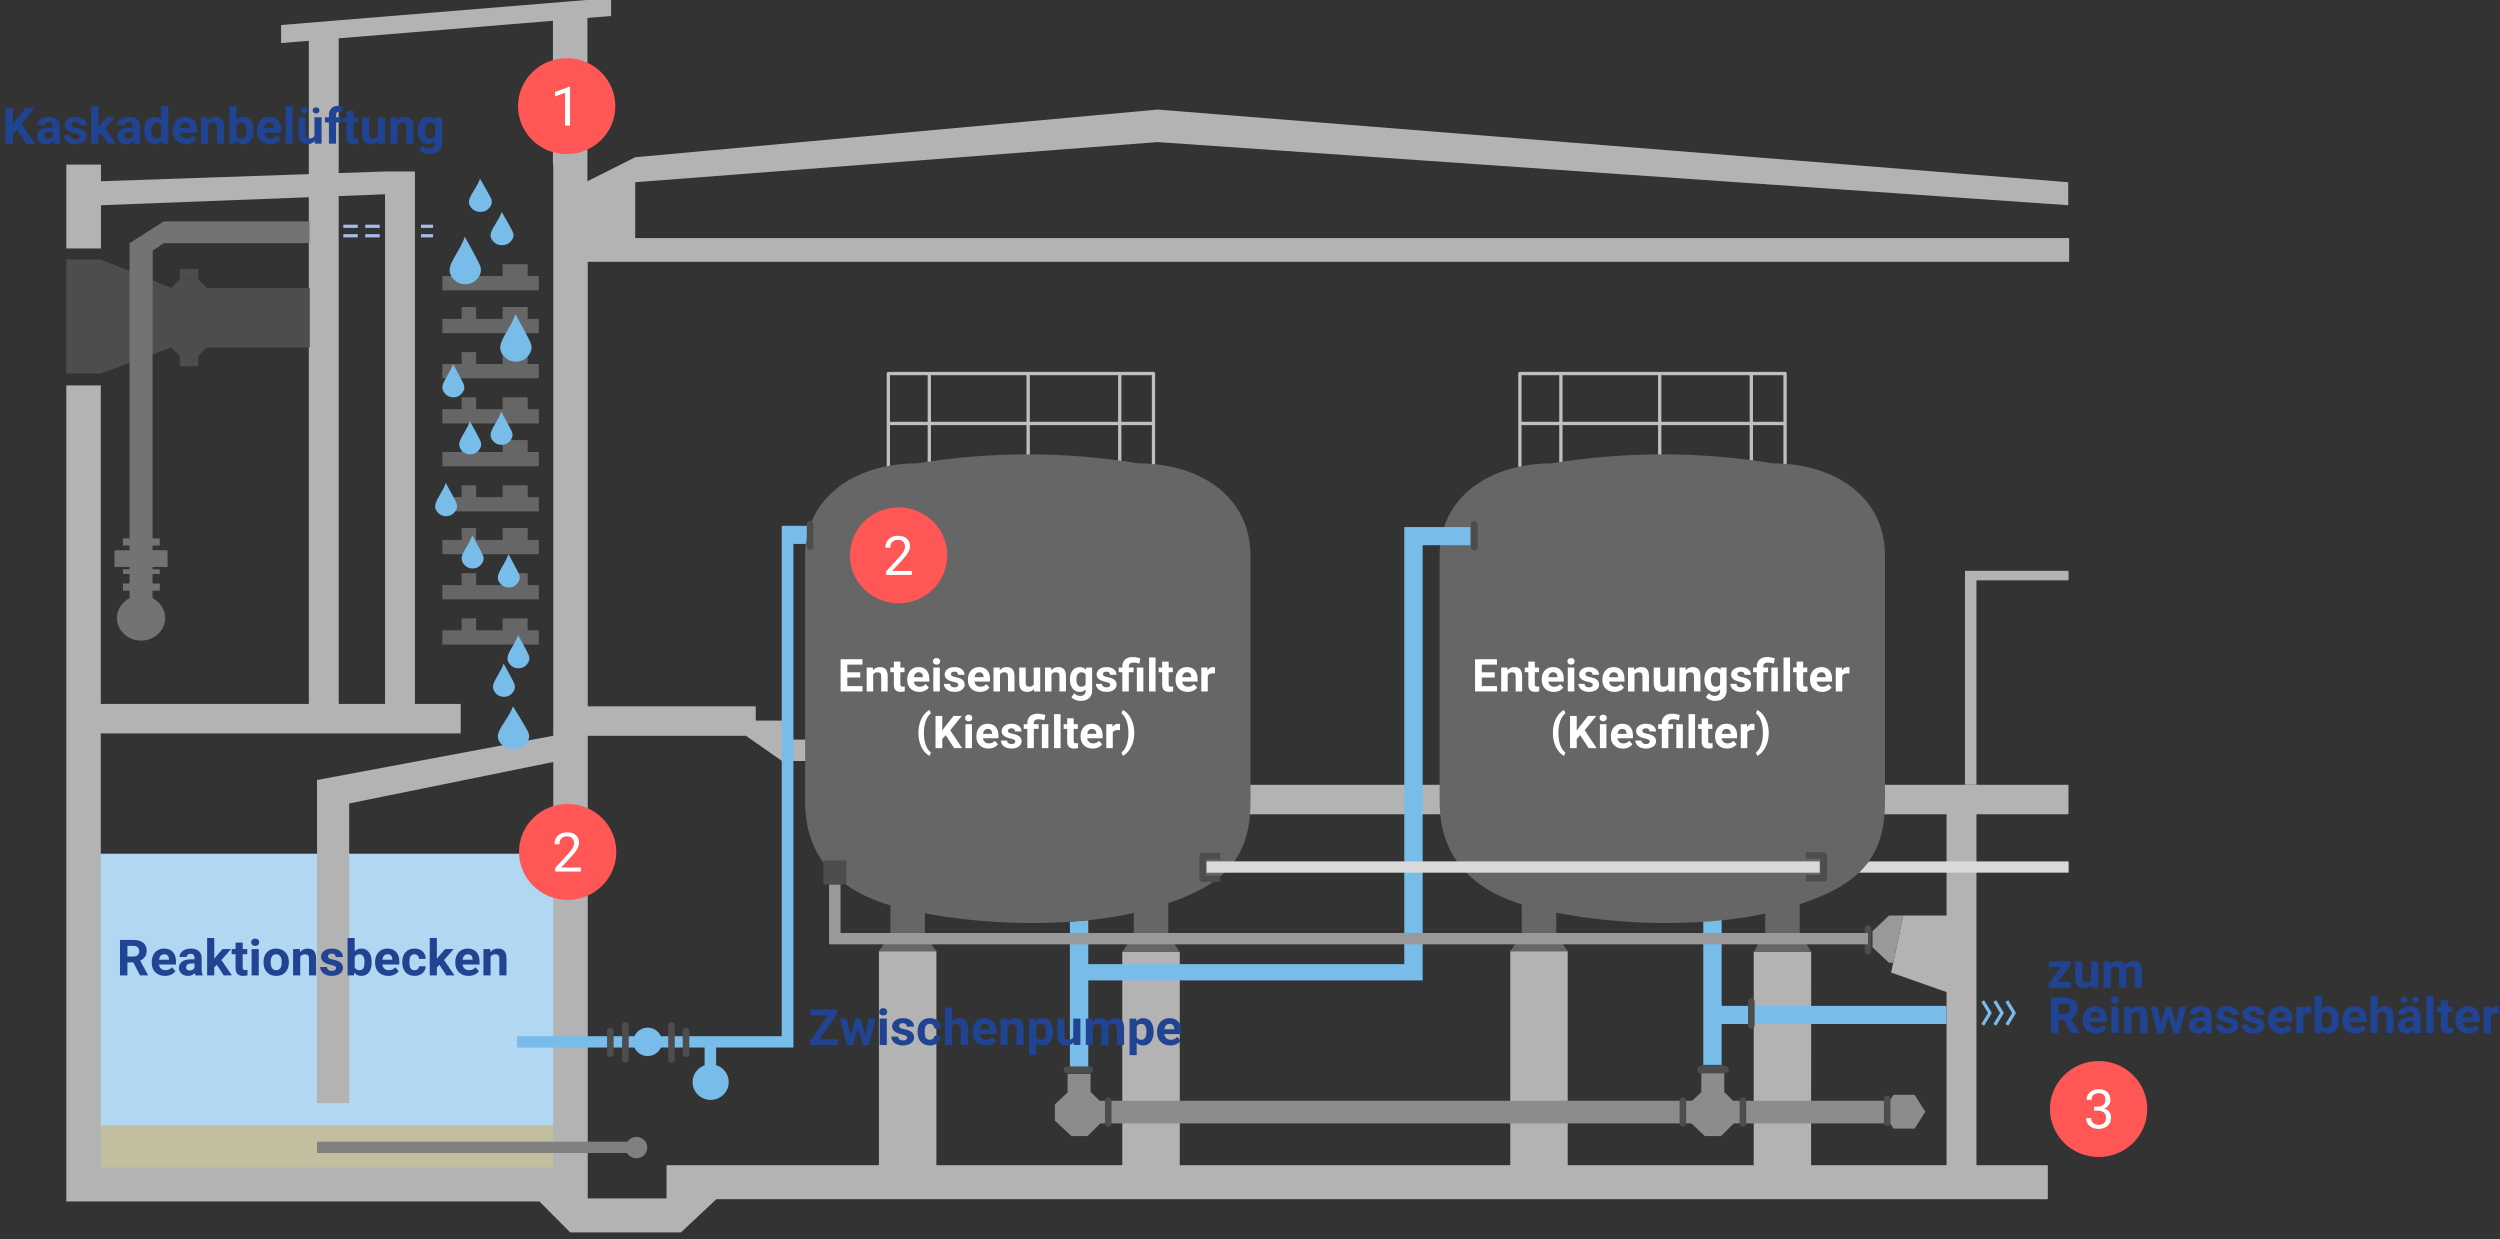 <?xml version="1.0" encoding="UTF-8" standalone="no"?><!DOCTYPE svg PUBLIC "-//W3C//DTD SVG 1.1//EN" "http://www.w3.org/Graphics/SVG/1.1/DTD/svg11.dtd"><svg width="100%" height="100%" viewBox="0 0 1517 752" version="1.1" xmlns="http://www.w3.org/2000/svg" xmlns:xlink="http://www.w3.org/1999/xlink" xml:space="preserve" xmlns:serif="http://www.serif.com/" style="fill-rule:evenodd;clip-rule:evenodd;stroke-linejoin:round;stroke-miterlimit:1.5;"><rect x="0" y="0" width="1517" height="752" fill="#333333" stroke="none"/><g><g><rect x="44.634" y="518.031" width="296.936" height="199.05" style="fill:#b1d7f2;"/><rect x="50.485" y="682.838" width="298.399" height="29.916" style="fill:#c1bf9f;"/></g><path d="M1154.85,555.533l26.329,0l0,-61.451l-46.807,0l0,-17.881l120.797,0l0,17.881l-55.857,0l0,212.957l43.302,0l0,20.632l-807.957,0l-21.416,20.138l-67.286,0l-18.612,-18.751l-287.101,0l0,-20.632l295.474,0l0,-246.054l-123.828,25.173l0,181.806l-19.521,0l0,-196.035l143.349,-26.857l0,-287.584c0,0 0,-58.983 0,-58.983l-0.189,0l0,-87.289l-130.002,10.655l0,81.77l28.114,-0.964c0,0 18.133,0 18.133,0l0,323.096l27.796,0l0,17.88l-218.403,0l0,263.386l-20.923,0l0,-474.547l20.923,0l0,193.281l126.227,0l0,-307.485l-126.129,4.858l0,26.234l-21.021,0l0,-50.875l21.021,0l0,10.083l126.129,-4.325l0,-80.906l-16.817,1.378l0,-10.941l200.246,-16.412l0,10.941l-14.371,1.178l0,99.087l28.999,-14.566c0,0 317.013,-28.917 317.013,-28.917l552.551,44.078l0,13.963l-552.551,-38.318l-317.013,24.355l0,33.881l870.112,0l0,14.424l-898.923,0l0,269.727l101.948,0l0,8.654l21.941,0l0,11.54l26.329,0l0,12.981l-32.325,0l-21.911,-15.294l-95.982,0l0,280.695l47.826,0l0,-20.139l128.866,0l0,-129.87l34.871,0l0,129.87l112.804,0l0,-129.385l34.87,0l0,129.385l-34.87,0l235.418,0l0,-129.862l34.871,0l0,129.862l-34.871,0l147.737,0l0,-129.418l34.871,0l-0.056,129.418l-34.815,0l117.019,0l0,-105.041l-33.643,-11.848l7.314,-34.617Zm-274.995,-61.451l-128.721,0l0,-17.881l128.721,0l0,17.881Zm-674.33,-375.106l0,308.184l28.114,0l0,-309.267l-28.114,1.083Z" style="fill:#b3b3b3;"/><path d="M40.246,157.432l20.789,0l42.941,17.309l84.007,0l0,36.06l-84.007,0l-42.941,15.866l-20.789,0l0,-69.235Z" style="fill:#4d4d4d;"/><path d="M187.829,134.328l0,13.225l-88.452,0l-6.683,4.48l-0.129,49.275l0,125.383l4.373,0l0,4.327l-4.373,0l0,2.885l9.116,0l0,10.097l-9.116,0l0,1.442l4.373,0l0,2.885l-4.373,0l0,5.769l4.373,0l0,4.328l-4.373,0l0,4.541c4.557,2.323 7.653,6.848 7.653,12.046c0,7.563 -6.554,13.703 -14.627,13.703c-8.073,0 -14.627,-6.14 -14.627,-13.703c0,-5.198 3.096,-9.723 7.653,-12.046l0,-4.541l-3.997,0l0,-4.328l3.997,0l0,-5.769l-3.997,0l0,-2.885l3.997,0l0,-1.442l-9.116,0l0,-10.097l9.116,0l0,-2.885l-3.997,0l0,-4.327l3.997,0l0,-125.383l0,0l0,-53.755l20.76,-13.225l88.452,0Z" style="fill:#737373;"/><g><path d="M208.325,143.058l8.777,0" style="fill:none;stroke:#a4bceb;stroke-width:2px;"/><path d="M221.626,143.058l8.776,0" style="fill:none;stroke:#a4bceb;stroke-width:2px;"/><path d="M255.473,143.058l7.313,0" style="fill:none;stroke:#a4bceb;stroke-width:2px;"/><path d="M208.325,137.323l8.777,0" style="fill:none;stroke:#a4bceb;stroke-width:2px;"/><path d="M221.626,137.323l8.776,0" style="fill:none;stroke:#a4bceb;stroke-width:2px;"/><path d="M255.473,137.323l7.313,0" style="fill:none;stroke:#a4bceb;stroke-width:2px;"/></g><path d="M380.711,692.761c1.182,-1.739 3.193,-2.885 5.473,-2.885c3.633,0 6.582,2.909 6.582,6.491c0,3.582 -2.949,6.491 -6.582,6.491c-2.423,0 -4.543,-1.295 -5.685,-3.22l-188.128,0l0,-6.877l188.34,0l0,0Z" style="fill:#808080;"/><g><g><rect x="268.433" y="167.529" width="58.51" height="8.654" style="fill:#666;"/><rect x="305.002" y="160.317" width="15.157" height="8.654" style="fill:#666;"/></g><g><rect x="268.433" y="193.492" width="58.51" height="8.654" style="fill:#666;"/><rect x="305.002" y="186.28" width="15.157" height="8.654" style="fill:#666;"/><rect x="280.135" y="186.28" width="8.776" height="8.654" style="fill:#666;"/></g><g><rect x="268.433" y="220.897" width="58.51" height="8.654" style="fill:#666;"/><rect x="305.002" y="213.686" width="15.157" height="8.654" style="fill:#666;"/><rect x="280.135" y="213.686" width="8.776" height="8.654" style="fill:#666;"/></g><g><rect x="268.433" y="248.303" width="58.51" height="8.654" style="fill:#666;"/><rect x="305.002" y="241.091" width="15.157" height="8.654" style="fill:#666;"/><rect x="280.135" y="241.091" width="8.776" height="8.654" style="fill:#666;"/></g><g><rect x="268.433" y="274.266" width="58.51" height="8.654" style="fill:#666;"/><rect x="305.002" y="267.054" width="15.157" height="8.654" style="fill:#666;"/><rect x="280.135" y="267.054" width="8.776" height="8.654" style="fill:#666;"/></g><g><rect x="268.433" y="301.672" width="58.51" height="8.654" style="fill:#666;"/><rect x="305.002" y="294.46" width="15.157" height="8.654" style="fill:#666;"/><rect x="280.135" y="294.46" width="8.776" height="8.654" style="fill:#666;"/></g><g><rect x="268.433" y="327.635" width="58.51" height="8.654" style="fill:#666;"/><rect x="305.002" y="320.423" width="15.157" height="8.654" style="fill:#666;"/><rect x="280.135" y="320.423" width="8.776" height="8.654" style="fill:#666;"/></g><g><rect x="268.433" y="355.04" width="58.51" height="8.654" style="fill:#666;"/><rect x="305.002" y="347.828" width="15.157" height="8.654" style="fill:#666;"/><rect x="280.135" y="347.828" width="8.776" height="8.654" style="fill:#666;"/></g><g><rect x="268.433" y="382.446" width="58.51" height="8.654" style="fill:#666;"/><rect x="305.002" y="375.234" width="15.157" height="8.654" style="fill:#666;"/><rect x="280.135" y="375.234" width="8.776" height="8.654" style="fill:#666;"/></g></g><g><path d="M291.27,108.391c2.445,4.351 4.662,7.988 6.563,11.78c1.404,2.799 0.233,5.199 -2.08,7.065c-2.216,1.789 -6.296,1.802 -8.551,0.014c-2.322,-1.841 -3.399,-4.14 -2.157,-7.052c1.678,-3.932 4.627,-7.156 6.225,-11.807" style="fill:#78bce9;"/><path d="M304.435,128.584c2.445,4.352 4.661,7.989 6.563,11.78c1.403,2.8 0.232,5.199 -2.08,7.065c-2.216,1.789 -6.296,1.803 -8.551,0.014c-2.322,-1.84 -3.399,-4.139 -2.157,-7.051c1.678,-3.932 4.626,-7.156 6.225,-11.808" style="fill:#78bce9;"/><path d="M282.04,143.637c3.341,6.216 6.37,11.412 8.968,16.828c1.918,4 0.318,7.427 -2.842,10.093c-3.028,2.556 -8.603,2.575 -11.684,0.02c-3.173,-2.629 -4.644,-5.914 -2.947,-10.074c2.292,-5.617 6.321,-10.223 8.505,-16.867" style="fill:#78bce9;"/><path d="M312.758,190.607c3.341,6.217 6.37,11.412 8.968,16.829c1.918,3.999 0.317,7.427 -2.842,10.093c-3.028,2.555 -8.603,2.574 -11.684,0.02c-3.174,-2.63 -4.645,-5.914 -2.948,-10.074c2.293,-5.617 6.322,-10.223 8.506,-16.868" style="fill:#78bce9;"/><path d="M274.887,220.897c2.338,4.352 4.458,7.989 6.277,11.781c1.343,2.799 0.222,5.198 -1.989,7.065c-2.12,1.788 -6.022,1.802 -8.179,0.014c-2.221,-1.841 -3.251,-4.14 -2.064,-7.052c1.605,-3.932 4.425,-7.156 5.955,-11.808" style="fill:#78bce9;"/><path d="M304.141,249.745c2.339,4.352 4.459,7.989 6.278,11.78c1.342,2.8 0.222,5.199 -1.99,7.065c-2.119,1.789 -6.021,1.803 -8.178,0.014c-2.222,-1.84 -3.252,-4.139 -2.064,-7.051c1.605,-3.932 4.425,-7.156 5.954,-11.808" style="fill:#78bce9;"/><path d="M270.498,293.017c2.339,4.352 4.459,7.989 6.278,11.78c1.342,2.8 0.222,5.199 -1.99,7.065c-2.119,1.789 -6.022,1.802 -8.178,0.014c-2.222,-1.84 -3.252,-4.139 -2.064,-7.052c1.605,-3.932 4.425,-7.156 5.954,-11.807" style="fill:#78bce9;"/><path d="M286.588,324.75c2.339,4.351 4.459,7.988 6.278,11.78c1.342,2.799 0.222,5.199 -1.99,7.065c-2.119,1.789 -6.021,1.802 -8.178,0.014c-2.222,-1.841 -3.252,-4.14 -2.064,-7.052c1.605,-3.932 4.425,-7.156 5.954,-11.807" style="fill:#78bce9;"/><path d="M308.53,336.289c2.338,4.351 4.458,7.988 6.277,11.78c1.343,2.8 0.222,5.199 -1.989,7.065c-2.12,1.789 -6.022,1.802 -8.179,0.014c-2.221,-1.84 -3.251,-4.14 -2.063,-7.052c1.604,-3.932 4.425,-7.156 5.954,-11.807" style="fill:#78bce9;"/><path d="M314.38,385.33c2.339,4.352 4.459,7.989 6.278,11.78c1.342,2.8 0.222,5.199 -1.989,7.065c-2.12,1.789 -6.022,1.803 -8.179,0.014c-2.222,-1.84 -3.251,-4.139 -2.064,-7.051c1.605,-3.932 4.425,-7.156 5.954,-11.808" style="fill:#78bce9;"/><path d="M305.604,402.639c2.339,4.352 4.459,7.989 6.278,11.78c1.342,2.8 0.222,5.199 -1.99,7.065c-2.12,1.789 -6.022,1.802 -8.179,0.014c-2.221,-1.84 -3.251,-4.139 -2.063,-7.052c1.605,-3.932 4.425,-7.156 5.954,-11.807" style="fill:#78bce9;"/><path d="M311.295,428.602c3.341,5.595 6.37,10.271 8.968,15.146c1.918,3.599 0.318,6.684 -2.842,9.084c-3.028,2.3 -8.603,2.317 -11.684,0.018c-3.173,-2.367 -4.645,-5.323 -2.948,-9.067c2.293,-5.056 6.322,-9.201 8.506,-15.181" style="fill:#78bce9;"/><path d="M285.126,255.515c2.338,4.351 4.459,7.988 6.277,11.78c1.343,2.8 0.223,5.199 -1.989,7.065c-2.12,1.789 -6.022,1.802 -8.179,0.014c-2.221,-1.841 -3.251,-4.14 -2.063,-7.052c1.605,-3.932 4.425,-7.156 5.954,-11.807" style="fill:#78bce9;"/></g><g><path d="M539.04,256.957l0,-30.29l160.902,0l0,57.696l-19.016,0l-58.509,0l-57.047,0l-26.33,0l0,-27.406l160.902,0" style="fill:none;stroke:#bfbfbf;stroke-width:2px;"/><path d="M563.907,226.667l0,57.696" style="fill:none;stroke:#bfbfbf;stroke-width:2px;"/><path d="M623.879,226.667l0,59.138" style="fill:none;stroke:#bfbfbf;stroke-width:2px;"/><path d="M679.463,226.667l0,57.696" style="fill:none;stroke:#bfbfbf;stroke-width:2px;"/></g><g><path d="M922.278,256.957l0,-30.29l160.902,0l0,57.696l-19.016,0l-58.51,0l-57.046,0l-26.33,0l0,-27.406l160.902,0" style="fill:none;stroke:#bfbfbf;stroke-width:2px;"/><path d="M947.145,226.667l0,57.696" style="fill:none;stroke:#bfbfbf;stroke-width:2px;"/><path d="M1007.12,226.667l0,59.138" style="fill:none;stroke:#bfbfbf;stroke-width:2px;"/><path d="M1062.7,226.667l0,57.696" style="fill:none;stroke:#bfbfbf;stroke-width:2px;"/></g><path d="M561.23,553.284l-20.922,-4.675l0,25.675l20.922,0l0,-21Z" style="fill:#666;"/><path d="M708.905,547.245l-20.922,5.853l0,13.041l20.922,0l0,-18.894Z" style="fill:#666;"/><path d="M944.324,553.057l-20.923,-5.051l0,19.553l20.923,0l0,-14.502Z" style="fill:#666;"/><path d="M1092.06,547.587l-20.923,5.949l0,13.114l20.923,0l0,-19.063Z" style="fill:#666;"/><rect x="1199.03" y="346.386" width="56.195" height="5.77" style="fill:#b3b3b3;"/><rect x="1192.34" y="346.386" width="6.974" height="129.815" style="fill:#b3b3b3;"/><path d="M1255.25,522.677l-121.259,0l-6.029,6.877l127.288,0l0,-6.877Z" style="fill:#d9d9d9;"/><path d="M1033.55,558.496l11.158,-0.903l0,52.751l136.475,0l0,11.003l-136.475,0l0,24.832l-11.158,0l0,-87.683Z" style="fill:#78bce9;"/><path d="M1203.12,607.459l4.389,7.212l-4.389,7.212" style="fill:none;stroke:#78bce9;stroke-width:2px;"/><path d="M1210.44,607.459l4.388,7.212l-4.388,7.212" style="fill:none;stroke:#78bce9;stroke-width:2px;"/><path d="M1217.75,607.459l4.388,7.212l-4.388,7.212" style="fill:none;stroke:#78bce9;stroke-width:2px;"/><path d="M1133.48,563.374l0,13.755" style="fill:none;stroke:#4d4d4d;stroke-width:4px;stroke-linecap:round;"/><path d="M561.23,567.072l-20.922,0l-6.974,10.097l34.871,0l-6.975,-10.097Z" style="fill:#666;"/><path d="M708.835,567.072l-20.782,0l-7.044,10.582l34.87,0l-7.044,-10.582Z" style="fill:#666;"/><path d="M944.324,567.072l-20.923,0l-6.974,10.105l34.871,0l-6.974,-10.105Z" style="fill:#666;"/><path d="M1092.06,565.629l-20.923,0l-6.974,11.992l34.871,0l-6.974,-11.992Z" style="fill:#666;"/><path d="M384.965,628.76c1.348,-3.053 4.436,-5.19 8.027,-5.19c3.59,0 6.679,2.137 8.027,5.19l73.335,0l7.096,6.877l-46.915,0l0,10.658c4.436,1.388 7.653,5.483 7.653,10.313c0,5.971 -4.915,10.818 -10.97,10.818c-6.055,0 -10.971,-4.847 -10.971,-10.818c0,-4.706 3.055,-8.715 7.314,-10.201l0,0l0,-10.77l-26.542,0c-1.348,3.054 -4.437,5.19 -8.027,5.19c-3.591,0 -6.679,-2.136 -8.027,-5.19l-71.187,0l0,-6.877l71.187,0Zm89.389,-309.703l7.096,0l0,-0.01l16.634,0l0,11.003l-16.634,0l0,305.587l-7.096,-6.877l0,-309.703Z" style="fill:#78bce9;"/><g><path d="M370.36,625.69l0,13.754" style="fill:none;stroke:#4d4d4d;stroke-width:4px;stroke-linecap:round;"/><path d="M379.499,622.251l0,20.632" style="fill:none;stroke:#4d4d4d;stroke-width:4px;stroke-linecap:round;"/><path d="M407.445,622.251l0,20.632" style="fill:none;stroke:#4d4d4d;stroke-width:4px;stroke-linecap:round;"/><path d="M416.273,625.69l0,13.754" style="fill:none;stroke:#4d4d4d;stroke-width:4px;stroke-linecap:round;"/></g><path d="M1143.81,337.064c0,-35.624 -30.652,-55.892 -67.941,-55.892c-44.447,-7.228 -89.233,-7.341 -134.374,0c-37.29,0 -67.942,20.268 -67.942,55.892l0,149.288c0,35.625 22.138,55.861 57.373,64.547c46.191,11.387 109.238,13.162 154.001,0c42.107,-12.381 58.883,-28.922 58.883,-64.547l0,-149.288Z" style="fill:#666;"/><path d="M863.277,594.896l-202.914,0l0,52.585l-11.159,0l0,-88.121l11.159,-0.962l0,26.633l191.755,0l0,-265.22l40.089,0l0,11.003l-28.93,0l0,264.082Z" style="fill:#78bce9;"/><path d="M758.804,337.064c0,-35.624 -30.652,-55.892 -67.942,-55.892c-44.447,-7.228 -89.232,-7.341 -134.374,0c-37.289,0 -67.941,20.268 -67.941,55.892l0,149.288c0,35.625 22.138,55.861 57.373,64.547c46.191,11.387 109.238,13.162 154.001,0c42.107,-12.381 58.883,-28.922 58.883,-64.547l0,-149.288Z" style="fill:#666;"/><rect x="732.122" y="522.677" width="372.079" height="6.877" style="fill:#d9d9d9;"/><path d="M1097.81,519.17l8.777,0l0,13.755l-8.777,0" style="fill:none;stroke:#4d4d4d;stroke-width:4px;stroke-linecap:square;"/><path d="M738.49,519.443l-8.776,0l0,13.754l8.776,0" style="fill:none;stroke:#4d4d4d;stroke-width:4px;stroke-linecap:square;"/><path d="M491.566,317.919l0,13.754" style="fill:none;stroke:#4d4d4d;stroke-width:4px;stroke-linecap:round;"/><path d="M894.586,318.318l0,13.754" style="fill:none;stroke:#4d4d4d;stroke-width:4px;stroke-linecap:round;"/><g><ellipse cx="343.86" cy="64.411" rx="29.529" ry="29.118" style="fill:#ff5656;"/><path d="M345.9,76.201l-3.04,0l0,-19.874l-6.097,2.208l0,-2.707l8.663,-3.208l0.474,0l0,23.581Z" style="fill:#fff;fill-rule:nonzero;"/></g><g><ellipse cx="344.446" cy="516.945" rx="29.529" ry="29.118" style="fill:#ff5656;"/><path d="M352.471,528.84l-15.593,0l0,-2.144l8.238,-9.026c1.22,-1.364 2.062,-2.474 2.525,-3.328c0.463,-0.854 0.695,-1.738 0.695,-2.652c0,-1.225 -0.376,-2.229 -1.128,-3.014c-0.752,-0.784 -1.754,-1.176 -3.007,-1.176c-1.504,0 -2.673,0.421 -3.507,1.265c-0.833,0.843 -1.25,2.017 -1.25,3.522l-3.024,0c0,-2.16 0.706,-3.906 2.117,-5.239c1.411,-1.332 3.299,-1.998 5.664,-1.998c2.212,0 3.961,0.572 5.247,1.716c1.285,1.145 1.928,2.668 1.928,4.57c0,2.31 -1.493,5.061 -4.478,8.252l-6.375,6.818l11.948,0l0,2.434Z" style="fill:#fff;fill-rule:nonzero;"/></g><g><ellipse cx="1273.44" cy="672.957" rx="29.529" ry="29.118" style="fill:#ff5656;"/><path d="M1270.73,671.507l2.272,0c1.427,-0.022 2.55,-0.393 3.367,-1.113c0.817,-0.72 1.226,-1.692 1.226,-2.917c0,-2.751 -1.39,-4.126 -4.168,-4.126c-1.308,0 -2.351,0.368 -3.131,1.104c-0.779,0.736 -1.168,1.711 -1.168,2.925l-3.024,0c0,-1.859 0.689,-3.403 2.068,-4.634c1.378,-1.23 3.13,-1.845 5.255,-1.845c2.244,0 4.004,0.585 5.279,1.757c1.275,1.171 1.913,2.799 1.913,4.883c0,1.021 -0.335,2.01 -1.005,2.966c-0.671,0.957 -1.583,1.671 -2.738,2.144c1.307,0.408 2.318,1.085 3.032,2.031c0.714,0.946 1.07,2.101 1.07,3.465c0,2.106 -0.697,3.777 -2.092,5.013c-1.395,1.236 -3.209,1.854 -5.443,1.854c-2.234,0 -4.051,-0.597 -5.451,-1.789c-1.401,-1.193 -2.101,-2.767 -2.101,-4.723l3.041,0c0,1.236 0.408,2.224 1.226,2.966c0.817,0.741 1.912,1.112 3.285,1.112c1.46,0 2.577,-0.376 3.351,-1.128c0.774,-0.753 1.16,-1.833 1.16,-3.24c0,-1.365 -0.425,-2.413 -1.275,-3.143c-0.849,-0.731 -2.075,-1.107 -3.677,-1.129l-2.272,0l0,-2.433Z" style="fill:#fff;fill-rule:nonzero;"/></g><g><path d="M522.005,411.107l-7.846,0l0,5.239l9.208,0l0,3.237l-13.294,0l0,-19.557l13.267,0l0,3.264l-9.181,0l0,4.661l7.846,0l0,3.156Z" style="fill:#fff;fill-rule:nonzero;"/><path d="M529.62,405.05l0.122,1.679c1.053,-1.299 2.466,-1.948 4.236,-1.948c1.562,0 2.725,0.452 3.487,1.357c0.763,0.904 1.154,2.256 1.172,4.056l0,9.389l-3.937,0l0,-9.295c0,-0.824 -0.181,-1.421 -0.545,-1.793c-0.363,-0.372 -0.967,-0.557 -1.811,-0.557c-1.108,0 -1.939,0.465 -2.493,1.396l0,10.249l-3.937,0l0,-14.533l3.706,0Z" style="fill:#fff;fill-rule:nonzero;"/><path d="M546.333,401.477l0,3.573l2.52,0l0,2.847l-2.52,0l0,7.253c0,0.538 0.104,0.923 0.313,1.156c0.209,0.232 0.609,0.349 1.199,0.349c0.436,0 0.822,-0.031 1.158,-0.094l0,2.941c-0.772,0.233 -1.567,0.35 -2.384,0.35c-2.761,0 -4.168,-1.375 -4.223,-4.124l0,-7.831l-2.152,0l0,-2.847l2.152,0l0,-3.573l3.937,0Z" style="fill:#fff;fill-rule:nonzero;"/><path d="M557.829,419.852c-2.161,0 -3.92,-0.654 -5.278,-1.961c-1.357,-1.308 -2.036,-3.049 -2.036,-5.225l0,-0.377c0,-1.459 0.286,-2.764 0.858,-3.915c0.572,-1.151 1.382,-2.037 2.431,-2.659c1.049,-0.623 2.246,-0.934 3.59,-0.934c2.016,0 3.602,0.627 4.76,1.88c1.158,1.254 1.737,3.032 1.737,5.333l0,1.585l-9.385,0c0.127,0.949 0.511,1.71 1.151,2.283c0.64,0.573 1.451,0.86 2.431,0.86c1.517,0 2.702,-0.542 3.555,-1.625l1.935,2.135c-0.591,0.824 -1.39,1.467 -2.398,1.928c-1.008,0.461 -2.125,0.692 -3.351,0.692Zm-0.449,-11.928c-0.781,0 -1.414,0.26 -1.9,0.779c-0.486,0.52 -0.797,1.263 -0.933,2.23l5.476,0l0,-0.309c-0.019,-0.86 -0.255,-1.525 -0.709,-1.995c-0.454,-0.47 -1.099,-0.705 -1.934,-0.705Z" style="fill:#fff;fill-rule:nonzero;"/><path d="M570.279,419.583l-3.95,0l0,-14.533l3.95,0l0,14.533Zm-4.181,-18.294c0,-0.582 0.197,-1.061 0.592,-1.437c0.395,-0.377 0.933,-0.565 1.614,-0.565c0.672,0 1.208,0.188 1.608,0.565c0.399,0.376 0.599,0.855 0.599,1.437c0,0.591 -0.202,1.074 -0.606,1.45c-0.404,0.376 -0.938,0.565 -1.601,0.565c-0.663,0 -1.196,-0.189 -1.6,-0.565c-0.404,-0.376 -0.606,-0.859 -0.606,-1.45Z" style="fill:#fff;fill-rule:nonzero;"/><path d="M581.504,415.567c0,-0.475 -0.239,-0.849 -0.716,-1.122c-0.476,-0.273 -1.241,-0.517 -2.295,-0.732c-3.505,-0.725 -5.258,-2.194 -5.258,-4.405c0,-1.29 0.543,-2.367 1.628,-3.231c1.085,-0.864 2.504,-1.296 4.257,-1.296c1.87,0 3.367,0.434 4.488,1.303c1.122,0.869 1.682,1.997 1.682,3.385l-3.936,0c0,-0.555 -0.182,-1.014 -0.545,-1.377c-0.363,-0.363 -0.931,-0.544 -1.703,-0.544c-0.663,0 -1.176,0.148 -1.539,0.443c-0.363,0.296 -0.545,0.672 -0.545,1.129c0,0.429 0.207,0.776 0.62,1.041c0.413,0.264 1.11,0.492 2.091,0.685c0.98,0.192 1.807,0.409 2.479,0.651c2.079,0.752 3.119,2.055 3.119,3.909c0,1.325 -0.577,2.397 -1.73,3.217c-1.153,0.819 -2.642,1.229 -4.468,1.229c-1.235,0 -2.331,-0.217 -3.289,-0.652c-0.958,-0.434 -1.71,-1.03 -2.255,-1.786c-0.544,-0.757 -0.817,-1.574 -0.817,-2.452l3.732,0c0.037,0.69 0.296,1.218 0.777,1.585c0.481,0.368 1.126,0.551 1.934,0.551c0.754,0 1.324,-0.141 1.71,-0.423c0.386,-0.282 0.579,-0.651 0.579,-1.108Z" style="fill:#fff;fill-rule:nonzero;"/><path d="M594.648,419.852c-2.161,0 -3.921,-0.654 -5.278,-1.961c-1.358,-1.308 -2.037,-3.049 -2.037,-5.225l0,-0.377c0,-1.459 0.287,-2.764 0.859,-3.915c0.572,-1.151 1.382,-2.037 2.431,-2.659c1.049,-0.623 2.245,-0.934 3.589,-0.934c2.016,0 3.603,0.627 4.761,1.88c1.158,1.254 1.737,3.032 1.737,5.333l0,1.585l-9.385,0c0.127,0.949 0.51,1.71 1.151,2.283c0.64,0.573 1.45,0.86 2.431,0.86c1.517,0 2.702,-0.542 3.555,-1.625l1.934,2.135c-0.59,0.824 -1.389,1.467 -2.397,1.928c-1.008,0.461 -2.125,0.692 -3.351,0.692Zm-0.449,-11.928c-0.781,0 -1.415,0.26 -1.901,0.779c-0.485,0.52 -0.796,1.263 -0.933,2.23l5.476,0l0,-0.309c-0.018,-0.86 -0.254,-1.525 -0.708,-1.995c-0.454,-0.47 -1.099,-0.705 -1.934,-0.705Z" style="fill:#fff;fill-rule:nonzero;"/><path d="M606.567,405.05l0.123,1.679c1.053,-1.299 2.465,-1.948 4.236,-1.948c1.562,0 2.724,0.452 3.487,1.357c0.763,0.904 1.153,2.256 1.171,4.056l0,9.389l-3.936,0l0,-9.295c0,-0.824 -0.182,-1.421 -0.545,-1.793c-0.363,-0.372 -0.967,-0.557 -1.812,-0.557c-1.108,0 -1.939,0.465 -2.493,1.396l0,10.249l-3.936,0l0,-14.533l3.705,0Z" style="fill:#fff;fill-rule:nonzero;"/><path d="M627.394,418.106c-0.972,1.164 -2.316,1.746 -4.032,1.746c-1.58,0 -2.785,-0.448 -3.616,-1.344c-0.831,-0.895 -1.256,-2.207 -1.274,-3.935l0,-9.523l3.937,0l0,9.389c0,1.513 0.699,2.27 2.097,2.27c1.335,0 2.252,-0.457 2.752,-1.37l0,-10.289l3.95,0l0,14.533l-3.705,0l-0.109,-1.477Z" style="fill:#fff;fill-rule:nonzero;"/><path d="M637.801,405.05l0.122,1.679c1.054,-1.299 2.466,-1.948 4.237,-1.948c1.562,0 2.724,0.452 3.487,1.357c0.763,0.904 1.153,2.256 1.171,4.056l0,9.389l-3.936,0l0,-9.295c0,-0.824 -0.182,-1.421 -0.545,-1.793c-0.363,-0.372 -0.967,-0.557 -1.812,-0.557c-1.108,0 -1.939,0.465 -2.493,1.396l0,10.249l-3.936,0l0,-14.533l3.705,0Z" style="fill:#fff;fill-rule:nonzero;"/><path d="M649.229,412.209c0,-2.23 0.538,-4.025 1.614,-5.386c1.076,-1.361 2.527,-2.042 4.352,-2.042c1.617,0 2.875,0.546 3.774,1.639l0.163,-1.37l3.569,0l0,14.049c0,1.272 -0.293,2.378 -0.879,3.318c-0.585,0.94 -1.41,1.657 -2.472,2.149c-1.063,0.493 -2.307,0.739 -3.732,0.739c-1.081,0 -2.134,-0.213 -3.161,-0.638c-1.026,-0.425 -1.802,-0.974 -2.329,-1.645l1.744,-2.364c0.981,1.083 2.17,1.625 3.569,1.625c1.044,0 1.857,-0.276 2.438,-0.826c0.581,-0.551 0.872,-1.332 0.872,-2.344l0,-0.779c-0.908,1.012 -2.103,1.518 -3.583,1.518c-1.771,0 -3.203,-0.683 -4.297,-2.049c-1.095,-1.365 -1.642,-3.176 -1.642,-5.433l0,-0.161Zm3.937,0.282c0,1.316 0.268,2.348 0.803,3.096c0.536,0.748 1.272,1.122 2.207,1.122c1.199,0 2.057,-0.444 2.575,-1.33l0,-6.112c-0.527,-0.886 -1.376,-1.329 -2.548,-1.329c-0.944,0 -1.686,0.38 -2.227,1.141c-0.54,0.761 -0.81,1.899 -0.81,3.412Z" style="fill:#fff;fill-rule:nonzero;"/><path d="M673.707,415.567c0,-0.475 -0.238,-0.849 -0.715,-1.122c-0.477,-0.273 -1.242,-0.517 -2.295,-0.732c-3.506,-0.725 -5.258,-2.194 -5.258,-4.405c0,-1.29 0.542,-2.367 1.627,-3.231c1.086,-0.864 2.505,-1.296 4.257,-1.296c1.871,0 3.367,0.434 4.488,1.303c1.122,0.869 1.683,1.997 1.683,3.385l-3.937,0c0,-0.555 -0.182,-1.014 -0.545,-1.377c-0.363,-0.363 -0.931,-0.544 -1.702,-0.544c-0.663,0 -1.176,0.148 -1.54,0.443c-0.363,0.296 -0.545,0.672 -0.545,1.129c0,0.429 0.207,0.776 0.62,1.041c0.413,0.264 1.11,0.492 2.091,0.685c0.981,0.192 1.807,0.409 2.479,0.651c2.08,0.752 3.12,2.055 3.12,3.909c0,1.325 -0.577,2.397 -1.73,3.217c-1.154,0.819 -2.643,1.229 -4.468,1.229c-1.235,0 -2.332,-0.217 -3.29,-0.652c-0.958,-0.434 -1.709,-1.03 -2.254,-1.786c-0.545,-0.757 -0.817,-1.574 -0.817,-2.452l3.732,0c0.036,0.69 0.295,1.218 0.776,1.585c0.482,0.368 1.126,0.551 1.935,0.551c0.753,0 1.323,-0.141 1.709,-0.423c0.386,-0.282 0.579,-0.651 0.579,-1.108Z" style="fill:#fff;fill-rule:nonzero;"/><path d="M681.022,419.583l0,-11.686l-2.193,0l0,-2.847l2.193,0l0,-0.672c0.018,-1.827 0.588,-3.235 1.709,-4.224c1.122,-0.99 2.704,-1.485 4.747,-1.485c1.226,0 2.715,0.265 4.468,0.793l-0.572,3.21c-0.89,-0.259 -1.58,-0.427 -2.071,-0.503c-0.49,-0.077 -1.017,-0.115 -1.58,-0.115c-1.834,0 -2.751,0.802 -2.751,2.405l0,0.591l2.901,0l0,2.847l-2.901,0l0,11.686l-3.95,0Zm12.763,0l-3.95,0l0,-14.533l3.95,0l0,14.533Z" style="fill:#fff;fill-rule:nonzero;"/><rect x="697.245" y="398.952" width="3.95" height="20.631" style="fill:#fff;fill-rule:nonzero;"/><path d="M709.15,401.477l0,3.573l2.52,0l0,2.847l-2.52,0l0,7.253c0,0.538 0.104,0.923 0.313,1.156c0.209,0.232 0.609,0.349 1.199,0.349c0.436,0 0.822,-0.031 1.158,-0.094l0,2.941c-0.772,0.233 -1.567,0.35 -2.384,0.35c-2.761,0 -4.168,-1.375 -4.223,-4.124l0,-7.831l-2.152,0l0,-2.847l2.152,0l0,-3.573l3.937,0Z" style="fill:#fff;fill-rule:nonzero;"/><path d="M720.646,419.852c-2.161,0 -3.92,-0.654 -5.278,-1.961c-1.358,-1.308 -2.036,-3.049 -2.036,-5.225l0,-0.377c0,-1.459 0.286,-2.764 0.858,-3.915c0.572,-1.151 1.382,-2.037 2.431,-2.659c1.049,-0.623 2.245,-0.934 3.589,-0.934c2.016,0 3.603,0.627 4.761,1.88c1.158,1.254 1.737,3.032 1.737,5.333l0,1.585l-9.385,0c0.127,0.949 0.511,1.71 1.151,2.283c0.64,0.573 1.45,0.86 2.431,0.86c1.517,0 2.702,-0.542 3.555,-1.625l1.935,2.135c-0.591,0.824 -1.39,1.467 -2.398,1.928c-1.008,0.461 -2.125,0.692 -3.351,0.692Zm-0.449,-11.928c-0.781,0 -1.415,0.26 -1.9,0.779c-0.486,0.52 -0.797,1.263 -0.933,2.23l5.475,0l0,-0.309c-0.018,-0.86 -0.254,-1.525 -0.708,-1.995c-0.454,-0.47 -1.099,-0.705 -1.934,-0.705Z" style="fill:#fff;fill-rule:nonzero;"/><path d="M737.224,408.69c-0.536,-0.072 -1.008,-0.108 -1.417,-0.108c-1.489,0 -2.465,0.497 -2.929,1.491l0,9.51l-3.936,0l0,-14.533l3.718,0l0.109,1.732c0.79,-1.334 1.885,-2.001 3.283,-2.001c0.436,0 0.845,0.058 1.226,0.175l-0.054,3.734Z" style="fill:#fff;fill-rule:nonzero;"/><path d="M557.305,444.58c0,-2.051 0.277,-4.003 0.831,-5.856c0.554,-1.854 1.371,-3.495 2.452,-4.923c1.08,-1.429 2.252,-2.42 3.514,-2.975l0.763,2.095c-1.326,0.967 -2.361,2.462 -3.106,4.486c-0.744,2.024 -1.117,4.388 -1.117,7.092l0,0.417c0,2.713 0.368,5.086 1.104,7.119c0.735,2.032 1.775,3.55 3.119,4.553l-0.763,2.055c-1.235,-0.546 -2.386,-1.511 -3.453,-2.894c-1.067,-1.384 -1.882,-2.98 -2.445,-4.789c-0.563,-1.809 -0.863,-3.698 -0.899,-5.668l0,-0.712Z" style="fill:#fff;fill-rule:nonzero;"/><path d="M573.882,446.125l-2.125,2.256l0,5.588l-4.086,0l0,-19.557l4.086,0l0,8.865l1.798,-2.431l5.054,-6.434l5.026,0l-7.042,8.69l7.247,10.867l-4.863,0l-5.095,-7.844Z" style="fill:#fff;fill-rule:nonzero;"/><path d="M589.765,453.969l-3.95,0l0,-14.534l3.95,0l0,14.534Zm-4.182,-18.294c0,-0.583 0.198,-1.062 0.593,-1.438c0.395,-0.376 0.933,-0.564 1.614,-0.564c0.672,0 1.208,0.188 1.607,0.564c0.4,0.376 0.599,0.855 0.599,1.438c0,0.591 -0.202,1.074 -0.606,1.45c-0.404,0.376 -0.937,0.564 -1.6,0.564c-0.663,0 -1.197,-0.188 -1.601,-0.564c-0.404,-0.376 -0.606,-0.859 -0.606,-1.45Z" style="fill:#fff;fill-rule:nonzero;"/><path d="M599.79,454.237c-2.161,0 -3.92,-0.653 -5.278,-1.961c-1.358,-1.307 -2.036,-3.049 -2.036,-5.225l0,-0.376c0,-1.459 0.286,-2.764 0.858,-3.915c0.572,-1.151 1.382,-2.037 2.431,-2.66c1.049,-0.622 2.245,-0.933 3.589,-0.933c2.016,0 3.603,0.627 4.761,1.88c1.158,1.254 1.737,3.031 1.737,5.333l0,1.585l-9.385,0c0.127,0.949 0.51,1.71 1.151,2.283c0.64,0.573 1.45,0.86 2.431,0.86c1.517,0 2.702,-0.542 3.555,-1.625l1.935,2.135c-0.591,0.824 -1.39,1.467 -2.398,1.928c-1.008,0.461 -2.125,0.691 -3.351,0.691Zm-0.449,-11.927c-0.781,0 -1.415,0.26 -1.9,0.779c-0.486,0.519 -0.797,1.263 -0.933,2.23l5.475,0l0,-0.309c-0.018,-0.86 -0.254,-1.525 -0.708,-1.995c-0.454,-0.47 -1.099,-0.705 -1.934,-0.705Z" style="fill:#fff;fill-rule:nonzero;"/><path d="M616.068,449.953c0,-0.475 -0.239,-0.849 -0.715,-1.122c-0.477,-0.273 -1.242,-0.517 -2.295,-0.732c-3.506,-0.725 -5.258,-2.194 -5.258,-4.406c0,-1.289 0.542,-2.366 1.627,-3.23c1.086,-0.864 2.504,-1.296 4.257,-1.296c1.871,0 3.367,0.434 4.488,1.303c1.122,0.868 1.683,1.997 1.683,3.385l-3.937,0c0,-0.556 -0.182,-1.015 -0.545,-1.377c-0.363,-0.363 -0.931,-0.544 -1.703,-0.544c-0.662,0 -1.175,0.148 -1.539,0.443c-0.363,0.296 -0.545,0.672 -0.545,1.128c0,0.43 0.207,0.777 0.62,1.041c0.413,0.264 1.11,0.493 2.091,0.685c0.981,0.193 1.807,0.41 2.479,0.652c2.08,0.752 3.119,2.055 3.119,3.908c0,1.326 -0.576,2.398 -1.729,3.217c-1.154,0.82 -2.643,1.229 -4.468,1.229c-1.235,0 -2.332,-0.217 -3.29,-0.651c-0.958,-0.434 -1.709,-1.03 -2.254,-1.786c-0.545,-0.757 -0.817,-1.574 -0.817,-2.452l3.732,0c0.036,0.69 0.295,1.218 0.776,1.585c0.482,0.367 1.126,0.551 1.934,0.551c0.754,0 1.324,-0.141 1.71,-0.423c0.386,-0.282 0.579,-0.652 0.579,-1.108Z" style="fill:#fff;fill-rule:nonzero;"/><path d="M623.383,453.969l0,-11.686l-2.193,0l0,-2.848l2.193,0l0,-0.671c0.018,-1.827 0.588,-3.235 1.709,-4.224c1.122,-0.99 2.704,-1.485 4.747,-1.485c1.226,0 2.715,0.264 4.468,0.793l-0.572,3.21c-0.89,-0.26 -1.58,-0.428 -2.071,-0.504c-0.49,-0.076 -1.017,-0.114 -1.58,-0.114c-1.834,0 -2.751,0.802 -2.751,2.404l0,0.591l2.901,0l0,2.848l-2.901,0l0,11.686l-3.95,0Zm12.763,0l-3.95,0l0,-14.534l3.95,0l0,14.534Z" style="fill:#fff;fill-rule:nonzero;"/><rect x="639.606" y="433.337" width="3.95" height="20.631" style="fill:#fff;fill-rule:nonzero;"/><path d="M651.511,435.863l0,3.572l2.52,0l0,2.848l-2.52,0l0,7.253c0,0.538 0.104,0.923 0.313,1.155c0.209,0.233 0.609,0.35 1.199,0.35c0.436,0 0.822,-0.032 1.158,-0.094l0,2.941c-0.772,0.233 -1.567,0.349 -2.384,0.349c-2.761,0 -4.168,-1.374 -4.223,-4.123l0,-7.831l-2.152,0l0,-2.848l2.152,0l0,-3.572l3.937,0Z" style="fill:#fff;fill-rule:nonzero;"/><path d="M663.007,454.237c-2.161,0 -3.92,-0.653 -5.278,-1.961c-1.358,-1.307 -2.036,-3.049 -2.036,-5.225l0,-0.376c0,-1.459 0.286,-2.764 0.858,-3.915c0.572,-1.151 1.382,-2.037 2.431,-2.66c1.049,-0.622 2.245,-0.933 3.589,-0.933c2.016,0 3.603,0.627 4.761,1.88c1.158,1.254 1.737,3.031 1.737,5.333l0,1.585l-9.385,0c0.127,0.949 0.51,1.71 1.151,2.283c0.64,0.573 1.45,0.86 2.431,0.86c1.517,0 2.702,-0.542 3.555,-1.625l1.935,2.135c-0.591,0.824 -1.39,1.467 -2.398,1.928c-1.008,0.461 -2.125,0.691 -3.351,0.691Zm-0.449,-11.927c-0.781,0 -1.415,0.26 -1.9,0.779c-0.486,0.519 -0.797,1.263 -0.933,2.23l5.475,0l0,-0.309c-0.018,-0.86 -0.254,-1.525 -0.708,-1.995c-0.454,-0.47 -1.099,-0.705 -1.934,-0.705Z" style="fill:#fff;fill-rule:nonzero;"/><path d="M679.585,443.076c-0.536,-0.072 -1.008,-0.108 -1.417,-0.108c-1.489,0 -2.466,0.497 -2.929,1.491l0,9.51l-3.936,0l0,-14.534l3.718,0l0.109,1.733c0.79,-1.334 1.885,-2.001 3.283,-2.001c0.436,0 0.845,0.058 1.226,0.174l-0.054,3.735Z" style="fill:#fff;fill-rule:nonzero;"/><path d="M688.261,444.889c0,2.024 -0.295,3.971 -0.885,5.843c-0.59,1.871 -1.439,3.523 -2.547,4.956c-1.108,1.433 -2.293,2.418 -3.555,2.955l-0.763,-2.055c1.289,-0.958 2.306,-2.436 3.051,-4.432c0.745,-1.997 1.131,-4.294 1.158,-6.891l0,-0.712c0,-2.677 -0.37,-5.037 -1.11,-7.079c-0.74,-2.041 -1.773,-3.573 -3.099,-4.593l0.763,-2.055c1.235,0.528 2.399,1.486 3.494,2.874c1.094,1.388 1.943,3.004 2.547,4.849c0.604,1.845 0.919,3.756 0.946,5.735l0,0.605Z" style="fill:#fff;fill-rule:nonzero;"/></g><g><path d="M907.009,411.107l-7.846,0l0,5.239l9.208,0l0,3.237l-13.294,0l0,-19.557l13.267,0l0,3.264l-9.181,0l0,4.661l7.846,0l0,3.156Z" style="fill:#fff;fill-rule:nonzero;"/><path d="M914.624,405.05l0.122,1.679c1.054,-1.299 2.466,-1.948 4.236,-1.948c1.562,0 2.725,0.452 3.488,1.357c0.762,0.904 1.153,2.256 1.171,4.056l0,9.389l-3.937,0l0,-9.295c0,-0.824 -0.181,-1.421 -0.544,-1.793c-0.364,-0.372 -0.968,-0.557 -1.812,-0.557c-1.108,0 -1.939,0.465 -2.493,1.396l0,10.249l-3.936,0l0,-14.533l3.705,0Z" style="fill:#fff;fill-rule:nonzero;"/><path d="M931.337,401.477l0,3.573l2.52,0l0,2.847l-2.52,0l0,7.253c0,0.538 0.105,0.923 0.313,1.156c0.209,0.232 0.609,0.349 1.199,0.349c0.436,0 0.822,-0.031 1.158,-0.094l0,2.941c-0.772,0.233 -1.567,0.35 -2.384,0.35c-2.76,0 -4.168,-1.375 -4.222,-4.124l0,-7.831l-2.153,0l0,-2.847l2.153,0l0,-3.573l3.936,0Z" style="fill:#fff;fill-rule:nonzero;"/><path d="M942.834,419.852c-2.162,0 -3.921,-0.654 -5.279,-1.961c-1.357,-1.308 -2.036,-3.049 -2.036,-5.225l0,-0.377c0,-1.459 0.286,-2.764 0.858,-3.915c0.572,-1.151 1.383,-2.037 2.431,-2.659c1.049,-0.623 2.246,-0.934 3.59,-0.934c2.016,0 3.603,0.627 4.76,1.88c1.158,1.254 1.737,3.032 1.737,5.333l0,1.585l-9.385,0c0.127,0.949 0.511,1.71 1.151,2.283c0.64,0.573 1.451,0.86 2.431,0.86c1.517,0 2.702,-0.542 3.556,-1.625l1.934,2.135c-0.59,0.824 -1.39,1.467 -2.398,1.928c-1.008,0.461 -2.124,0.692 -3.35,0.692Zm-0.45,-11.928c-0.781,0 -1.414,0.26 -1.9,0.779c-0.486,0.52 -0.797,1.263 -0.933,2.23l5.476,0l0,-0.309c-0.019,-0.86 -0.255,-1.525 -0.709,-1.995c-0.454,-0.47 -1.098,-0.705 -1.934,-0.705Z" style="fill:#fff;fill-rule:nonzero;"/><path d="M955.284,419.583l-3.951,0l0,-14.533l3.951,0l0,14.533Zm-4.182,-18.294c0,-0.582 0.197,-1.061 0.592,-1.437c0.395,-0.377 0.933,-0.565 1.614,-0.565c0.672,0 1.208,0.188 1.608,0.565c0.399,0.376 0.599,0.855 0.599,1.437c0,0.591 -0.202,1.074 -0.606,1.45c-0.404,0.376 -0.938,0.565 -1.601,0.565c-0.662,0 -1.196,-0.189 -1.6,-0.565c-0.404,-0.376 -0.606,-0.859 -0.606,-1.45Z" style="fill:#fff;fill-rule:nonzero;"/><path d="M966.508,415.567c0,-0.475 -0.239,-0.849 -0.716,-1.122c-0.476,-0.273 -1.241,-0.517 -2.295,-0.732c-3.505,-0.725 -5.258,-2.194 -5.258,-4.405c0,-1.29 0.543,-2.367 1.628,-3.231c1.085,-0.864 2.504,-1.296 4.257,-1.296c1.871,0 3.367,0.434 4.488,1.303c1.122,0.869 1.682,1.997 1.682,3.385l-3.936,0c0,-0.555 -0.182,-1.014 -0.545,-1.377c-0.363,-0.363 -0.931,-0.544 -1.703,-0.544c-0.663,0 -1.176,0.148 -1.539,0.443c-0.363,0.296 -0.545,0.672 -0.545,1.129c0,0.429 0.207,0.776 0.62,1.041c0.413,0.264 1.11,0.492 2.091,0.685c0.981,0.192 1.807,0.409 2.479,0.651c2.079,0.752 3.119,2.055 3.119,3.909c0,1.325 -0.576,2.397 -1.73,3.217c-1.153,0.819 -2.642,1.229 -4.468,1.229c-1.235,0 -2.331,-0.217 -3.289,-0.652c-0.958,-0.434 -1.71,-1.03 -2.254,-1.786c-0.545,-0.757 -0.818,-1.574 -0.818,-2.452l3.733,0c0.036,0.69 0.295,1.218 0.776,1.585c0.481,0.368 1.126,0.551 1.934,0.551c0.754,0 1.324,-0.141 1.71,-0.423c0.386,-0.282 0.579,-0.651 0.579,-1.108Z" style="fill:#fff;fill-rule:nonzero;"/><path d="M979.652,419.852c-2.161,0 -3.92,-0.654 -5.278,-1.961c-1.358,-1.308 -2.036,-3.049 -2.036,-5.225l0,-0.377c0,-1.459 0.286,-2.764 0.858,-3.915c0.572,-1.151 1.382,-2.037 2.431,-2.659c1.049,-0.623 2.245,-0.934 3.589,-0.934c2.016,0 3.603,0.627 4.761,1.88c1.158,1.254 1.737,3.032 1.737,5.333l0,1.585l-9.385,0c0.127,0.949 0.51,1.71 1.151,2.283c0.64,0.573 1.45,0.86 2.431,0.86c1.517,0 2.702,-0.542 3.555,-1.625l1.935,2.135c-0.591,0.824 -1.39,1.467 -2.398,1.928c-1.008,0.461 -2.125,0.692 -3.351,0.692Zm-0.449,-11.928c-0.781,0 -1.415,0.26 -1.9,0.779c-0.486,0.52 -0.797,1.263 -0.933,2.23l5.475,0l0,-0.309c-0.018,-0.86 -0.254,-1.525 -0.708,-1.995c-0.454,-0.47 -1.099,-0.705 -1.934,-0.705Z" style="fill:#fff;fill-rule:nonzero;"/><path d="M991.571,405.05l0.123,1.679c1.053,-1.299 2.465,-1.948 4.236,-1.948c1.562,0 2.724,0.452 3.487,1.357c0.763,0.904 1.153,2.256 1.171,4.056l0,9.389l-3.936,0l0,-9.295c0,-0.824 -0.182,-1.421 -0.545,-1.793c-0.363,-0.372 -0.967,-0.557 -1.812,-0.557c-1.108,0 -1.938,0.465 -2.492,1.396l0,10.249l-3.937,0l0,-14.533l3.705,0Z" style="fill:#fff;fill-rule:nonzero;"/><path d="M1012.4,418.106c-0.971,1.164 -2.315,1.746 -4.032,1.746c-1.58,0 -2.785,-0.448 -3.616,-1.344c-0.831,-0.895 -1.256,-2.207 -1.274,-3.935l0,-9.523l3.937,0l0,9.389c0,1.513 0.699,2.27 2.097,2.27c1.335,0 2.253,-0.457 2.752,-1.37l0,-10.289l3.95,0l0,14.533l-3.705,0l-0.109,-1.477Z" style="fill:#fff;fill-rule:nonzero;"/><path d="M1022.81,405.05l0.123,1.679c1.053,-1.299 2.465,-1.948 4.236,-1.948c1.562,0 2.724,0.452 3.487,1.357c0.763,0.904 1.153,2.256 1.171,4.056l0,9.389l-3.936,0l0,-9.295c0,-0.824 -0.182,-1.421 -0.545,-1.793c-0.363,-0.372 -0.967,-0.557 -1.812,-0.557c-1.108,0 -1.939,0.465 -2.492,1.396l0,10.249l-3.937,0l0,-14.533l3.705,0Z" style="fill:#fff;fill-rule:nonzero;"/><path d="M1034.23,412.209c0,-2.23 0.538,-4.025 1.614,-5.386c1.077,-1.361 2.527,-2.042 4.353,-2.042c1.616,0 2.874,0.546 3.773,1.639l0.163,-1.37l3.569,0l0,14.049c0,1.272 -0.293,2.378 -0.879,3.318c-0.585,0.94 -1.409,1.657 -2.472,2.149c-1.062,0.493 -2.307,0.739 -3.732,0.739c-1.081,0 -2.134,-0.213 -3.16,-0.638c-1.027,-0.425 -1.803,-0.974 -2.33,-1.645l1.744,-2.364c0.981,1.083 2.17,1.625 3.569,1.625c1.044,0 1.857,-0.276 2.438,-0.826c0.581,-0.551 0.872,-1.332 0.872,-2.344l0,-0.779c-0.908,1.012 -2.103,1.518 -3.583,1.518c-1.771,0 -3.203,-0.683 -4.297,-2.049c-1.095,-1.365 -1.642,-3.176 -1.642,-5.433l0,-0.161Zm3.937,0.282c0,1.316 0.268,2.348 0.804,3.096c0.535,0.748 1.271,1.122 2.206,1.122c1.199,0 2.057,-0.444 2.575,-1.33l0,-6.112c-0.527,-0.886 -1.376,-1.329 -2.547,-1.329c-0.945,0 -1.687,0.38 -2.228,1.141c-0.54,0.761 -0.81,1.899 -0.81,3.412Z" style="fill:#fff;fill-rule:nonzero;"/><path d="M1058.71,415.567c0,-0.475 -0.238,-0.849 -0.715,-1.122c-0.477,-0.273 -1.242,-0.517 -2.295,-0.732c-3.506,-0.725 -5.258,-2.194 -5.258,-4.405c0,-1.29 0.542,-2.367 1.628,-3.231c1.085,-0.864 2.504,-1.296 4.256,-1.296c1.871,0 3.367,0.434 4.489,1.303c1.121,0.869 1.682,1.997 1.682,3.385l-3.937,0c0,-0.555 -0.181,-1.014 -0.545,-1.377c-0.363,-0.363 -0.93,-0.544 -1.702,-0.544c-0.663,0 -1.176,0.148 -1.54,0.443c-0.363,0.296 -0.544,0.672 -0.544,1.129c0,0.429 0.206,0.776 0.619,1.041c0.414,0.264 1.111,0.492 2.091,0.685c0.981,0.192 1.807,0.409 2.479,0.651c2.08,0.752 3.12,2.055 3.12,3.909c0,1.325 -0.577,2.397 -1.73,3.217c-1.154,0.819 -2.643,1.229 -4.468,1.229c-1.235,0 -2.332,-0.217 -3.29,-0.652c-0.958,-0.434 -1.709,-1.03 -2.254,-1.786c-0.545,-0.757 -0.817,-1.574 -0.817,-2.452l3.732,0c0.036,0.69 0.295,1.218 0.776,1.585c0.482,0.368 1.126,0.551 1.935,0.551c0.753,0 1.323,-0.141 1.709,-0.423c0.386,-0.282 0.579,-0.651 0.579,-1.108Z" style="fill:#fff;fill-rule:nonzero;"/><path d="M1066.03,419.583l0,-11.686l-2.193,0l0,-2.847l2.193,0l0,-0.672c0.018,-1.827 0.588,-3.235 1.709,-4.224c1.122,-0.99 2.704,-1.485 4.747,-1.485c1.226,0 2.715,0.265 4.468,0.793l-0.572,3.21c-0.89,-0.259 -1.58,-0.427 -2.07,-0.503c-0.491,-0.077 -1.018,-0.115 -1.581,-0.115c-1.834,0 -2.751,0.802 -2.751,2.405l0,0.591l2.901,0l0,2.847l-2.901,0l0,11.686l-3.95,0Zm12.763,0l-3.95,0l0,-14.533l3.95,0l0,14.533Z" style="fill:#fff;fill-rule:nonzero;"/><rect x="1082.25" y="398.952" width="3.95" height="20.631" style="fill:#fff;fill-rule:nonzero;"/><path d="M1094.15,401.477l0,3.573l2.52,0l0,2.847l-2.52,0l0,7.253c0,0.538 0.104,0.923 0.313,1.156c0.209,0.232 0.609,0.349 1.199,0.349c0.436,0 0.822,-0.031 1.158,-0.094l0,2.941c-0.772,0.233 -1.567,0.35 -2.384,0.35c-2.761,0 -4.168,-1.375 -4.223,-4.124l0,-7.831l-2.152,0l0,-2.847l2.152,0l0,-3.573l3.937,0Z" style="fill:#fff;fill-rule:nonzero;"/><path d="M1105.65,419.852c-2.161,0 -3.92,-0.654 -5.278,-1.961c-1.357,-1.308 -2.036,-3.049 -2.036,-5.225l0,-0.377c0,-1.459 0.286,-2.764 0.858,-3.915c0.572,-1.151 1.382,-2.037 2.431,-2.659c1.049,-0.623 2.246,-0.934 3.59,-0.934c2.016,0 3.602,0.627 4.76,1.88c1.158,1.254 1.737,3.032 1.737,5.333l0,1.585l-9.385,0c0.127,0.949 0.511,1.71 1.151,2.283c0.64,0.573 1.451,0.86 2.431,0.86c1.517,0 2.702,-0.542 3.555,-1.625l1.935,2.135c-0.591,0.824 -1.39,1.467 -2.398,1.928c-1.008,0.461 -2.125,0.692 -3.351,0.692Zm-0.449,-11.928c-0.781,0 -1.414,0.26 -1.9,0.779c-0.486,0.52 -0.797,1.263 -0.933,2.23l5.476,0l0,-0.309c-0.019,-0.86 -0.255,-1.525 -0.709,-1.995c-0.454,-0.47 -1.099,-0.705 -1.934,-0.705Z" style="fill:#fff;fill-rule:nonzero;"/><path d="M1122.23,408.69c-0.536,-0.072 -1.008,-0.108 -1.417,-0.108c-1.489,0 -2.465,0.497 -2.929,1.491l0,9.51l-3.936,0l0,-14.533l3.719,0l0.109,1.732c0.79,-1.334 1.884,-2.001 3.282,-2.001c0.436,0 0.845,0.058 1.226,0.175l-0.054,3.734Z" style="fill:#fff;fill-rule:nonzero;"/><path d="M942.309,444.58c0,-2.051 0.277,-4.003 0.831,-5.856c0.554,-1.854 1.371,-3.495 2.452,-4.923c1.081,-1.429 2.252,-2.42 3.514,-2.975l0.763,2.095c-1.326,0.967 -2.361,2.462 -3.106,4.486c-0.744,2.024 -1.117,4.388 -1.117,7.092l0,0.417c0,2.713 0.368,5.086 1.104,7.119c0.735,2.032 1.775,3.55 3.119,4.553l-0.763,2.055c-1.235,-0.546 -2.386,-1.511 -3.453,-2.894c-1.067,-1.384 -1.882,-2.98 -2.445,-4.789c-0.563,-1.809 -0.863,-3.698 -0.899,-5.668l0,-0.712Z" style="fill:#fff;fill-rule:nonzero;"/><path d="M958.886,446.125l-2.125,2.256l0,5.588l-4.086,0l0,-19.557l4.086,0l0,8.865l1.799,-2.431l5.053,-6.434l5.026,0l-7.042,8.69l7.247,10.867l-4.863,0l-5.095,-7.844Z" style="fill:#fff;fill-rule:nonzero;"/><path d="M974.769,453.969l-3.95,0l0,-14.534l3.95,0l0,14.534Zm-4.182,-18.294c0,-0.583 0.198,-1.062 0.593,-1.438c0.395,-0.376 0.933,-0.564 1.614,-0.564c0.672,0 1.208,0.188 1.607,0.564c0.4,0.376 0.6,0.855 0.6,1.438c0,0.591 -0.202,1.074 -0.607,1.45c-0.404,0.376 -0.937,0.564 -1.6,0.564c-0.663,0 -1.197,-0.188 -1.601,-0.564c-0.404,-0.376 -0.606,-0.859 -0.606,-1.45Z" style="fill:#fff;fill-rule:nonzero;"/><path d="M984.794,454.237c-2.161,0 -3.92,-0.653 -5.278,-1.961c-1.358,-1.307 -2.036,-3.049 -2.036,-5.225l0,-0.376c0,-1.459 0.286,-2.764 0.858,-3.915c0.572,-1.151 1.382,-2.037 2.431,-2.66c1.049,-0.622 2.246,-0.933 3.589,-0.933c2.016,0 3.603,0.627 4.761,1.88c1.158,1.254 1.737,3.031 1.737,5.333l0,1.585l-9.385,0c0.127,0.949 0.511,1.71 1.151,2.283c0.64,0.573 1.45,0.86 2.431,0.86c1.517,0 2.702,-0.542 3.555,-1.625l1.935,2.135c-0.591,0.824 -1.39,1.467 -2.398,1.928c-1.008,0.461 -2.125,0.691 -3.351,0.691Zm-0.449,-11.927c-0.781,0 -1.414,0.26 -1.9,0.779c-0.486,0.519 -0.797,1.263 -0.933,2.23l5.475,0l0,-0.309c-0.018,-0.86 -0.254,-1.525 -0.708,-1.995c-0.454,-0.47 -1.099,-0.705 -1.934,-0.705Z" style="fill:#fff;fill-rule:nonzero;"/><path d="M1001.07,449.953c0,-0.475 -0.238,-0.849 -0.715,-1.122c-0.477,-0.273 -1.242,-0.517 -2.295,-0.732c-3.506,-0.725 -5.258,-2.194 -5.258,-4.406c0,-1.289 0.542,-2.366 1.628,-3.23c1.085,-0.864 2.504,-1.296 4.256,-1.296c1.871,0 3.367,0.434 4.488,1.303c1.122,0.868 1.683,1.997 1.683,3.385l-3.937,0c0,-0.556 -0.181,-1.015 -0.545,-1.377c-0.363,-0.363 -0.931,-0.544 -1.702,-0.544c-0.663,0 -1.176,0.148 -1.54,0.443c-0.363,0.296 -0.544,0.672 -0.544,1.128c0,0.43 0.206,0.777 0.619,1.041c0.413,0.264 1.11,0.493 2.091,0.685c0.981,0.193 1.807,0.41 2.479,0.652c2.08,0.752 3.12,2.055 3.12,3.908c0,1.326 -0.577,2.398 -1.73,3.217c-1.154,0.82 -2.643,1.229 -4.468,1.229c-1.235,0 -2.332,-0.217 -3.29,-0.651c-0.958,-0.434 -1.709,-1.03 -2.254,-1.786c-0.545,-0.757 -0.817,-1.574 -0.817,-2.452l3.732,0c0.036,0.69 0.295,1.218 0.776,1.585c0.482,0.367 1.126,0.551 1.935,0.551c0.753,0 1.323,-0.141 1.709,-0.423c0.386,-0.282 0.579,-0.652 0.579,-1.108Z" style="fill:#fff;fill-rule:nonzero;"/><path d="M1008.39,453.969l0,-11.686l-2.193,0l0,-2.848l2.193,0l0,-0.671c0.018,-1.827 0.588,-3.235 1.709,-4.224c1.122,-0.99 2.704,-1.485 4.747,-1.485c1.226,0 2.715,0.264 4.468,0.793l-0.572,3.21c-0.89,-0.26 -1.58,-0.428 -2.07,-0.504c-0.491,-0.076 -1.018,-0.114 -1.581,-0.114c-1.834,0 -2.751,0.802 -2.751,2.404l0,0.591l2.901,0l0,2.848l-2.901,0l0,11.686l-3.95,0Zm12.763,0l-3.95,0l0,-14.534l3.95,0l0,14.534Z" style="fill:#fff;fill-rule:nonzero;"/><rect x="1024.61" y="433.337" width="3.95" height="20.631" style="fill:#fff;fill-rule:nonzero;"/><path d="M1036.52,435.863l0,3.572l2.52,0l0,2.848l-2.52,0l0,7.253c0,0.538 0.104,0.923 0.313,1.155c0.209,0.233 0.609,0.35 1.199,0.35c0.436,0 0.822,-0.032 1.158,-0.094l0,2.941c-0.772,0.233 -1.567,0.349 -2.384,0.349c-2.761,0 -4.168,-1.374 -4.223,-4.123l0,-7.831l-2.152,0l0,-2.848l2.152,0l0,-3.572l3.937,0Z" style="fill:#fff;fill-rule:nonzero;"/><path d="M1048.01,454.237c-2.161,0 -3.92,-0.653 -5.278,-1.961c-1.357,-1.307 -2.036,-3.049 -2.036,-5.225l0,-0.376c0,-1.459 0.286,-2.764 0.858,-3.915c0.572,-1.151 1.382,-2.037 2.431,-2.66c1.049,-0.622 2.246,-0.933 3.59,-0.933c2.015,0 3.602,0.627 4.76,1.88c1.158,1.254 1.737,3.031 1.737,5.333l0,1.585l-9.385,0c0.127,0.949 0.511,1.71 1.151,2.283c0.64,0.573 1.45,0.86 2.431,0.86c1.517,0 2.702,-0.542 3.555,-1.625l1.935,2.135c-0.591,0.824 -1.39,1.467 -2.398,1.928c-1.008,0.461 -2.125,0.691 -3.351,0.691Zm-0.449,-11.927c-0.781,0 -1.414,0.26 -1.9,0.779c-0.486,0.519 -0.797,1.263 -0.933,2.23l5.475,0l0,-0.309c-0.018,-0.86 -0.254,-1.525 -0.708,-1.995c-0.454,-0.47 -1.099,-0.705 -1.934,-0.705Z" style="fill:#fff;fill-rule:nonzero;"/><path d="M1064.59,443.076c-0.536,-0.072 -1.008,-0.108 -1.417,-0.108c-1.489,0 -2.465,0.497 -2.929,1.491l0,9.51l-3.936,0l0,-14.534l3.718,0l0.109,1.733c0.791,-1.334 1.885,-2.001 3.283,-2.001c0.436,0 0.845,0.058 1.226,0.174l-0.054,3.735Z" style="fill:#fff;fill-rule:nonzero;"/><path d="M1073.27,444.889c0,2.024 -0.296,3.971 -0.886,5.843c-0.59,1.871 -1.439,3.523 -2.547,4.956c-1.108,1.433 -2.293,2.418 -3.555,2.955l-0.763,-2.055c1.289,-0.958 2.306,-2.436 3.051,-4.432c0.745,-1.997 1.131,-4.294 1.158,-6.891l0,-0.712c0,-2.677 -0.37,-5.037 -1.11,-7.079c-0.74,-2.041 -1.773,-3.573 -3.099,-4.593l0.763,-2.055c1.235,0.528 2.399,1.486 3.494,2.874c1.094,1.388 1.943,3.004 2.547,4.849c0.604,1.845 0.919,3.756 0.947,5.735l0,0.605Z" style="fill:#fff;fill-rule:nonzero;"/></g><g><path d="M10.194,78.536l-2.337,2.483l0,6.146l-4.495,0l0,-21.512l4.495,0l0,9.751l1.978,-2.674l5.559,-7.077l5.529,0l-7.747,9.559l7.971,11.953l-5.349,0l-5.604,-8.629Z" style="fill:#204392;fill-rule:nonzero;"/><path d="M32.49,87.165c-0.2,-0.384 -0.345,-0.862 -0.435,-1.433c-1.048,1.152 -2.412,1.729 -4.09,1.729c-1.588,0 -2.904,-0.453 -3.948,-1.36c-1.044,-0.906 -1.566,-2.048 -1.566,-3.427c0,-1.695 0.637,-2.995 1.91,-3.901c1.274,-0.906 3.114,-1.364 5.522,-1.374l1.993,0l0,-0.916c0,-0.739 -0.193,-1.33 -0.577,-1.773c-0.385,-0.444 -0.992,-0.665 -1.821,-0.665c-0.729,0 -1.301,0.172 -1.715,0.517c-0.415,0.345 -0.622,0.818 -0.622,1.418l-4.33,0c0,-0.926 0.289,-1.783 0.869,-2.571c0.579,-0.788 1.398,-1.406 2.457,-1.854c1.059,-0.448 2.247,-0.672 3.566,-0.672c1.998,0 3.584,0.495 4.757,1.485c1.174,0.99 1.761,2.381 1.761,4.174l0,6.929c0.01,1.517 0.225,2.665 0.644,3.443l0,0.251l-4.375,0Zm-3.581,-2.97c0.639,0 1.229,-0.14 1.768,-0.421c0.539,-0.28 0.939,-0.657 1.199,-1.13l0,-2.748l-1.619,0c-2.167,0 -3.321,0.739 -3.461,2.216l-0.015,0.251c0,0.532 0.19,0.97 0.57,1.315c0.379,0.345 0.899,0.517 1.558,0.517Z" style="fill:#204392;fill-rule:nonzero;"/><path d="M48.328,82.747c0,-0.522 -0.263,-0.933 -0.787,-1.233c-0.524,-0.301 -1.366,-0.569 -2.525,-0.806c-3.856,-0.797 -5.783,-2.413 -5.783,-4.846c0,-1.418 0.596,-2.603 1.79,-3.553c1.194,-0.951 2.755,-1.426 4.682,-1.426c2.058,0 3.704,0.478 4.938,1.433c1.233,0.956 1.85,2.197 1.85,3.723l-4.33,0c0,-0.61 -0.2,-1.115 -0.6,-1.514c-0.399,-0.399 -1.023,-0.598 -1.872,-0.598c-0.73,0 -1.294,0.162 -1.694,0.487c-0.399,0.325 -0.599,0.739 -0.599,1.241c0,0.473 0.227,0.855 0.682,1.145c0.454,0.291 1.221,0.542 2.3,0.754c1.079,0.212 1.988,0.451 2.727,0.717c2.287,0.827 3.431,2.26 3.431,4.299c0,1.458 -0.634,2.637 -1.903,3.539c-1.269,0.901 -2.907,1.352 -4.915,1.352c-1.358,0 -2.564,-0.239 -3.618,-0.717c-1.054,-0.478 -1.881,-1.133 -2.48,-1.965c-0.599,-0.832 -0.899,-1.731 -0.899,-2.697l4.106,0c0.04,0.759 0.324,1.34 0.854,1.744c0.529,0.404 1.238,0.606 2.127,0.606c0.829,0 1.456,-0.155 1.881,-0.466c0.424,-0.31 0.637,-0.716 0.637,-1.219Z" style="fill:#204392;fill-rule:nonzero;"/><path d="M61.213,80.753l-1.558,1.536l0,4.876l-4.33,0l0,-22.694l4.33,0l0,12.573l0.839,-1.064l4.151,-4.802l5.199,0l-5.859,6.664l6.368,9.323l-4.974,0l-4.166,-6.412Z" style="fill:#204392;fill-rule:nonzero;"/><path d="M81.112,87.165c-0.2,-0.384 -0.345,-0.862 -0.435,-1.433c-1.049,1.152 -2.412,1.729 -4.09,1.729c-1.589,0 -2.905,-0.453 -3.949,-1.36c-1.043,-0.906 -1.565,-2.048 -1.565,-3.427c0,-1.695 0.636,-2.995 1.91,-3.901c1.274,-0.906 3.114,-1.364 5.522,-1.374l1.992,0l0,-0.916c0,-0.739 -0.192,-1.33 -0.577,-1.773c-0.384,-0.444 -0.991,-0.665 -1.82,-0.665c-0.729,0 -1.301,0.172 -1.716,0.517c-0.414,0.345 -0.621,0.818 -0.621,1.418l-4.331,0c0,-0.926 0.29,-1.783 0.869,-2.571c0.58,-0.788 1.399,-1.406 2.458,-1.854c1.058,-0.448 2.247,-0.672 3.566,-0.672c1.998,0 3.583,0.495 4.757,1.485c1.174,0.99 1.761,2.381 1.761,4.174l0,6.929c0.01,1.517 0.224,2.665 0.644,3.443l0,0.251l-4.375,0Zm-3.581,-2.97c0.639,0 1.228,-0.14 1.768,-0.421c0.539,-0.28 0.939,-0.657 1.198,-1.13l0,-2.748l-1.618,0c-2.168,0 -3.321,0.739 -3.461,2.216l-0.015,0.251c0,0.532 0.19,0.97 0.569,1.315c0.38,0.345 0.899,0.517 1.559,0.517Z" style="fill:#204392;fill-rule:nonzero;"/><path d="M87.495,79.054c0,-2.492 0.567,-4.477 1.7,-5.955c1.134,-1.477 2.685,-2.216 4.653,-2.216c1.578,0 2.882,0.581 3.91,1.743l0,-8.155l4.346,0l0,22.694l-3.911,0l-0.21,-1.699c-1.079,1.33 -2.467,1.995 -4.165,1.995c-1.908,0 -3.439,-0.742 -4.593,-2.224c-1.153,-1.482 -1.73,-3.544 -1.73,-6.183Zm4.33,0.31c0,1.497 0.265,2.645 0.794,3.442c0.529,0.798 1.299,1.197 2.307,1.197c1.339,0 2.283,-0.556 2.832,-1.669l0,-6.309c-0.539,-1.113 -1.473,-1.67 -2.802,-1.67c-2.087,0 -3.131,1.67 -3.131,5.009Z" style="fill:#204392;fill-rule:nonzero;"/><path d="M112.922,87.461c-2.378,0 -4.313,-0.719 -5.806,-2.158c-1.494,-1.438 -2.24,-3.353 -2.24,-5.747l0,-0.414c0,-1.605 0.314,-3.041 0.944,-4.307c0.629,-1.265 1.52,-2.241 2.674,-2.925c1.154,-0.685 2.47,-1.027 3.948,-1.027c2.218,0 3.963,0.689 5.237,2.068c1.274,1.379 1.91,3.335 1.91,5.866l0,1.744l-10.323,0c0.14,1.044 0.562,1.881 1.266,2.511c0.704,0.631 1.596,0.946 2.674,0.946c1.669,0 2.972,-0.596 3.911,-1.788l2.128,2.349c-0.649,0.907 -1.529,1.613 -2.637,2.121c-1.109,0.507 -2.338,0.761 -3.686,0.761Zm-0.495,-13.121c-0.859,0 -1.555,0.286 -2.09,0.857c-0.534,0.572 -0.876,1.389 -1.026,2.453l6.023,0l0,-0.34c-0.02,-0.945 -0.28,-1.677 -0.779,-2.194c-0.499,-0.517 -1.209,-0.776 -2.128,-0.776Z" style="fill:#204392;fill-rule:nonzero;"/><path d="M126.032,71.178l0.135,1.847c1.159,-1.428 2.712,-2.142 4.66,-2.142c1.718,0 2.997,0.497 3.836,1.492c0.839,0.995 1.269,2.482 1.288,4.462l0,10.328l-4.33,0l0,-10.224c0,-0.906 -0.2,-1.564 -0.599,-1.973c-0.4,-0.409 -1.064,-0.613 -1.993,-0.613c-1.219,0 -2.133,0.512 -2.742,1.537l0,11.273l-4.33,0l0,-15.987l4.075,0Z" style="fill:#204392;fill-rule:nonzero;"/><path d="M153.842,79.32c0,2.561 -0.555,4.558 -1.663,5.991c-1.109,1.433 -2.657,2.15 -4.645,2.15c-1.758,0 -3.162,-0.665 -4.211,-1.995l-0.194,1.699l-3.896,0l0,-22.694l4.33,0l0,8.141c0.999,-1.153 2.313,-1.729 3.941,-1.729c1.978,0 3.528,0.717 4.652,2.15c1.124,1.433 1.686,3.45 1.686,6.05l0,0.237Zm-4.33,-0.311c0,-1.615 -0.26,-2.795 -0.78,-3.538c-0.519,-0.744 -1.293,-1.116 -2.322,-1.116c-1.378,0 -2.327,0.557 -2.847,1.67l0,6.309c0.53,1.123 1.489,1.684 2.877,1.684c1.398,0 2.317,-0.68 2.757,-2.039c0.21,-0.65 0.315,-1.64 0.315,-2.97Z" style="fill:#204392;fill-rule:nonzero;"/><path d="M163.971,87.461c-2.378,0 -4.313,-0.719 -5.806,-2.158c-1.494,-1.438 -2.24,-3.353 -2.24,-5.747l0,-0.414c0,-1.605 0.314,-3.041 0.944,-4.307c0.629,-1.265 1.52,-2.241 2.674,-2.925c1.154,-0.685 2.47,-1.027 3.948,-1.027c2.218,0 3.963,0.689 5.237,2.068c1.274,1.379 1.91,3.335 1.91,5.866l0,1.744l-10.323,0c0.14,1.044 0.562,1.881 1.266,2.511c0.704,0.631 1.596,0.946 2.674,0.946c1.669,0 2.972,-0.596 3.911,-1.788l2.128,2.349c-0.649,0.907 -1.528,1.613 -2.637,2.121c-1.109,0.507 -2.338,0.761 -3.686,0.761Zm-0.495,-13.121c-0.859,0 -1.555,0.286 -2.09,0.857c-0.534,0.572 -0.876,1.389 -1.026,2.453l6.023,0l0,-0.34c-0.02,-0.945 -0.28,-1.677 -0.779,-2.194c-0.499,-0.517 -1.209,-0.776 -2.128,-0.776Z" style="fill:#204392;fill-rule:nonzero;"/><rect x="173.321" y="64.471" width="4.345" height="22.695" style="fill:#204392;fill-rule:nonzero;"/><path d="M190.941,85.54c-1.069,1.28 -2.547,1.921 -4.435,1.921c-1.738,0 -3.064,-0.493 -3.978,-1.478c-0.914,-0.985 -1.381,-2.428 -1.401,-4.329l0,-10.476l4.33,0l0,10.328c0,1.665 0.769,2.497 2.308,2.497c1.468,0 2.477,-0.502 3.026,-1.507l0,-11.318l4.346,0l0,15.987l-4.076,0l-0.12,-1.625Zm-4.375,-18.543c0,0.522 -0.195,0.963 -0.584,1.322c-0.39,0.36 -0.889,0.54 -1.499,0.54c-0.619,0 -1.119,-0.182 -1.498,-0.547c-0.38,-0.364 -0.569,-0.803 -0.569,-1.315c0,-0.512 0.189,-0.953 0.569,-1.322c0.379,-0.37 0.879,-0.554 1.498,-0.554c0.62,0 1.122,0.184 1.506,0.554c0.385,0.369 0.577,0.81 0.577,1.322Zm3.147,0c0,-0.532 0.202,-0.978 0.606,-1.337c0.405,-0.36 0.897,-0.539 1.476,-0.539c0.59,0 1.082,0.182 1.476,0.546c0.395,0.365 0.592,0.808 0.592,1.33c0,0.512 -0.19,0.953 -0.569,1.322c-0.38,0.37 -0.879,0.555 -1.499,0.555c-0.619,0 -1.121,-0.185 -1.506,-0.555c-0.384,-0.369 -0.576,-0.81 -0.576,-1.322Z" style="fill:#204392;fill-rule:nonzero;"/><path d="M199.587,87.165l0,-12.854l-2.413,0l0,-3.133l2.413,0l0,-1.359c0,-1.793 0.522,-3.184 1.565,-4.174c1.044,-0.99 2.505,-1.485 4.383,-1.485c0.6,0 1.334,0.099 2.203,0.296l-0.045,3.309c-0.36,-0.088 -0.799,-0.133 -1.319,-0.133c-1.628,0 -2.442,0.754 -2.442,2.261l0,1.285l3.221,0l0,3.133l-3.221,0l0,12.854l-4.345,0Z" style="fill:#204392;fill-rule:nonzero;"/><path d="M214.585,67.248l0,3.93l2.772,0l0,3.133l-2.772,0l0,7.978c0,0.591 0.115,1.015 0.345,1.271c0.23,0.256 0.669,0.384 1.318,0.384c0.48,0 0.904,-0.034 1.274,-0.103l0,3.235c-0.849,0.257 -1.723,0.385 -2.622,0.385c-3.037,0 -4.585,-1.512 -4.645,-4.536l0,-8.614l-2.367,0l0,-3.133l2.367,0l0,-3.93l4.33,0Z" style="fill:#204392;fill-rule:nonzero;"/><path d="M229.479,85.54c-1.069,1.28 -2.547,1.921 -4.435,1.921c-1.738,0 -3.064,-0.493 -3.978,-1.478c-0.914,-0.985 -1.381,-2.428 -1.401,-4.329l0,-10.476l4.33,0l0,10.328c0,1.665 0.769,2.497 2.307,2.497c1.469,0 2.478,-0.502 3.027,-1.507l0,-11.318l4.345,0l0,15.987l-4.075,0l-0.12,-1.625Z" style="fill:#204392;fill-rule:nonzero;"/><path d="M240.926,71.178l0.135,1.847c1.159,-1.428 2.712,-2.142 4.66,-2.142c1.718,0 2.997,0.497 3.836,1.492c0.839,0.995 1.268,2.482 1.288,4.462l0,10.328l-4.33,0l0,-10.224c0,-0.906 -0.2,-1.564 -0.599,-1.973c-0.4,-0.409 -1.064,-0.613 -1.993,-0.613c-1.219,0 -2.133,0.512 -2.742,1.537l0,11.273l-4.33,0l0,-15.987l4.075,0Z" style="fill:#204392;fill-rule:nonzero;"/><path d="M253.498,79.054c0,-2.453 0.591,-4.428 1.775,-5.925c1.184,-1.497 2.78,-2.246 4.787,-2.246c1.778,0 3.162,0.601 4.151,1.803l0.18,-1.508l3.925,0l0,15.455c0,1.399 -0.322,2.615 -0.966,3.65c-0.644,1.034 -1.551,1.822 -2.72,2.364c-1.168,0.541 -2.537,0.812 -4.105,0.812c-1.189,0 -2.348,-0.234 -3.476,-0.701c-1.129,-0.468 -1.983,-1.072 -2.563,-1.81l1.918,-2.601c1.079,1.192 2.388,1.788 3.926,1.788c1.149,0 2.043,-0.303 2.682,-0.909c0.639,-0.606 0.959,-1.465 0.959,-2.578l0,-0.857c-0.999,1.113 -2.312,1.67 -3.941,1.67c-1.947,0 -3.523,-0.751 -4.727,-2.254c-1.204,-1.502 -1.805,-3.494 -1.805,-5.976l0,-0.177Zm4.33,0.31c0,1.448 0.294,2.583 0.884,3.406c0.589,0.822 1.398,1.233 2.427,1.233c1.319,0 2.263,-0.487 2.832,-1.462l0,-6.723c-0.579,-0.975 -1.513,-1.463 -2.802,-1.463c-1.039,0 -1.855,0.419 -2.45,1.256c-0.594,0.837 -0.891,2.088 -0.891,3.753Z" style="fill:#204392;fill-rule:nonzero;"/></g><g><path d="M80.89,583.998l-3.581,0l0,7.875l-4.495,0l0,-21.512l8.106,0c2.577,0 4.565,0.566 5.963,1.699c1.399,1.132 2.098,2.733 2.098,4.802c0,1.467 -0.322,2.691 -0.967,3.671c-0.644,0.98 -1.62,1.761 -2.929,2.342l4.72,8.791l0,0.207l-4.825,0l-4.09,-7.875Zm-3.581,-3.59l3.626,0c1.129,0 2.003,-0.284 2.622,-0.85c0.619,-0.566 0.929,-1.347 0.929,-2.342c0,-1.014 -0.292,-1.812 -0.877,-2.393c-0.584,-0.582 -1.481,-0.872 -2.689,-0.872l-3.611,0l0,6.457Z" style="fill:#204392;fill-rule:nonzero;"/><path d="M100.114,592.169c-2.378,0 -4.313,-0.719 -5.806,-2.158c-1.494,-1.438 -2.24,-3.353 -2.24,-5.747l0,-0.414c0,-1.605 0.314,-3.041 0.943,-4.307c0.63,-1.265 1.521,-2.241 2.675,-2.925c1.154,-0.685 2.47,-1.027 3.948,-1.027c2.218,0 3.963,0.689 5.237,2.068c1.274,1.379 1.91,3.335 1.91,5.866l0,1.744l-10.323,0c0.14,1.044 0.562,1.881 1.266,2.511c0.704,0.631 1.596,0.946 2.674,0.946c1.669,0 2.972,-0.596 3.911,-1.788l2.128,2.349c-0.65,0.907 -1.529,1.613 -2.637,2.121c-1.109,0.507 -2.338,0.761 -3.686,0.761Zm-0.495,-13.121c-0.859,0 -1.556,0.286 -2.09,0.857c-0.534,0.572 -0.876,1.389 -1.026,2.453l6.023,0l0,-0.34c-0.02,-0.945 -0.28,-1.677 -0.779,-2.194c-0.5,-0.517 -1.209,-0.776 -2.128,-0.776Z" style="fill:#204392;fill-rule:nonzero;"/><path d="M118.633,591.873c-0.199,-0.384 -0.344,-0.862 -0.434,-1.433c-1.049,1.152 -2.412,1.729 -4.091,1.729c-1.588,0 -2.904,-0.453 -3.948,-1.36c-1.044,-0.906 -1.566,-2.048 -1.566,-3.428c0,-1.694 0.637,-2.994 1.911,-3.9c1.273,-0.906 3.114,-1.364 5.521,-1.374l1.993,0l0,-0.916c0,-0.739 -0.192,-1.33 -0.577,-1.773c-0.384,-0.444 -0.991,-0.665 -1.82,-0.665c-0.73,0 -1.301,0.172 -1.716,0.517c-0.414,0.345 -0.622,0.817 -0.622,1.418l-4.33,0c0,-0.926 0.29,-1.783 0.869,-2.571c0.579,-0.788 1.399,-1.406 2.457,-1.854c1.059,-0.448 2.248,-0.672 3.566,-0.672c1.998,0 3.584,0.495 4.758,1.485c1.173,0.99 1.76,2.381 1.76,4.174l0,6.929c0.01,1.517 0.225,2.665 0.645,3.443l0,0.251l-4.376,0Zm-3.581,-2.97c0.64,0 1.229,-0.14 1.768,-0.421c0.54,-0.28 0.939,-0.657 1.199,-1.13l0,-2.748l-1.618,0c-2.168,0 -3.322,0.739 -3.461,2.216l-0.015,0.251c0,0.532 0.189,0.97 0.569,1.315c0.38,0.345 0.899,0.517 1.558,0.517Z" style="fill:#204392;fill-rule:nonzero;"/><path d="M131.579,585.461l-1.558,1.536l0,4.876l-4.33,0l0,-22.694l4.33,0l0,12.573l0.839,-1.064l4.15,-4.802l5.2,0l-5.859,6.664l6.368,9.323l-4.974,0l-4.166,-6.412Z" style="fill:#204392;fill-rule:nonzero;"/><path d="M147.267,571.956l0,3.93l2.772,0l0,3.133l-2.772,0l0,7.978c0,0.591 0.115,1.015 0.345,1.271c0.229,0.256 0.669,0.384 1.318,0.384c0.48,0 0.904,-0.034 1.274,-0.103l0,3.235c-0.849,0.257 -1.723,0.385 -2.622,0.385c-3.037,0 -4.585,-1.512 -4.645,-4.536l0,-8.614l-2.368,0l0,-3.133l2.368,0l0,-3.93l4.33,0Z" style="fill:#204392;fill-rule:nonzero;"/><path d="M157.021,591.873l-4.345,0l0,-15.987l4.345,0l0,15.987Zm-4.6,-20.124c0,-0.64 0.218,-1.167 0.652,-1.581c0.435,-0.413 1.026,-0.62 1.776,-0.62c0.739,0 1.328,0.207 1.768,0.62c0.439,0.414 0.659,0.941 0.659,1.581c0,0.65 -0.222,1.182 -0.667,1.596c-0.444,0.414 -1.031,0.621 -1.76,0.621c-0.73,0 -1.316,-0.207 -1.761,-0.621c-0.444,-0.414 -0.667,-0.946 -0.667,-1.596Z" style="fill:#204392;fill-rule:nonzero;"/><path d="M159.913,583.732c0,-1.586 0.31,-2.999 0.929,-4.24c0.619,-1.242 1.511,-2.202 2.675,-2.882c1.163,-0.679 2.514,-1.019 4.053,-1.019c2.187,0 3.973,0.66 5.356,1.98c1.384,1.32 2.155,3.112 2.315,5.378l0.03,1.093c0,2.453 -0.694,4.421 -2.082,5.903c-1.389,1.482 -3.252,2.224 -5.589,2.224c-2.338,0 -4.203,-0.739 -5.597,-2.217c-1.393,-1.477 -2.09,-3.487 -2.09,-6.028l0,-0.192Zm4.33,0.31c0,1.517 0.29,2.677 0.869,3.48c0.58,0.803 1.409,1.204 2.488,1.204c1.049,0 1.868,-0.396 2.457,-1.189c0.589,-0.793 0.884,-2.062 0.884,-3.805c0,-1.487 -0.295,-2.64 -0.884,-3.457c-0.589,-0.818 -1.418,-1.227 -2.487,-1.227c-1.059,0 -1.878,0.407 -2.458,1.219c-0.579,0.813 -0.869,2.071 -0.869,3.775Z" style="fill:#204392;fill-rule:nonzero;"/><path d="M181.924,575.886l0.135,1.847c1.159,-1.428 2.712,-2.142 4.66,-2.142c1.718,0 2.996,0.497 3.836,1.492c0.839,0.995 1.268,2.482 1.288,4.462l0,10.328l-4.33,0l0,-10.224c0,-0.906 -0.2,-1.564 -0.6,-1.973c-0.399,-0.409 -1.063,-0.613 -1.992,-0.613c-1.219,0 -2.133,0.512 -2.742,1.537l0,11.273l-4.331,0l0,-15.987l4.076,0Z" style="fill:#204392;fill-rule:nonzero;"/><path d="M203.905,587.455c0,-0.522 -0.262,-0.933 -0.787,-1.233c-0.524,-0.301 -1.366,-0.569 -2.525,-0.806c-3.855,-0.797 -5.783,-2.413 -5.783,-4.846c0,-1.418 0.597,-2.603 1.79,-3.553c1.194,-0.951 2.755,-1.426 4.683,-1.426c2.057,0 3.703,0.478 4.937,1.433c1.233,0.956 1.85,2.197 1.85,3.723l-4.33,0c0,-0.61 -0.2,-1.115 -0.599,-1.514c-0.4,-0.399 -1.024,-0.598 -1.873,-0.598c-0.729,0 -1.294,0.162 -1.693,0.487c-0.4,0.325 -0.6,0.739 -0.6,1.241c0,0.473 0.228,0.855 0.682,1.145c0.455,0.291 1.221,0.542 2.3,0.754c1.079,0.212 1.988,0.451 2.727,0.716c2.287,0.828 3.431,2.261 3.431,4.3c0,1.458 -0.634,2.637 -1.903,3.539c-1.268,0.901 -2.906,1.352 -4.914,1.352c-1.359,0 -2.565,-0.239 -3.619,-0.717c-1.054,-0.478 -1.88,-1.133 -2.48,-1.965c-0.599,-0.832 -0.899,-1.731 -0.899,-2.697l4.106,0c0.04,0.759 0.325,1.34 0.854,1.744c0.529,0.404 1.239,0.606 2.128,0.606c0.829,0 1.456,-0.155 1.88,-0.466c0.425,-0.31 0.637,-0.716 0.637,-1.219Z" style="fill:#204392;fill-rule:nonzero;"/><path d="M225.511,584.028c0,2.561 -0.554,4.558 -1.663,5.991c-1.109,1.433 -2.657,2.15 -4.645,2.15c-1.758,0 -3.161,-0.665 -4.21,-1.995l-0.195,1.699l-3.896,0l0,-22.694l4.33,0l0,8.141c0.999,-1.153 2.313,-1.729 3.941,-1.729c1.978,0 3.529,0.717 4.653,2.15c1.123,1.433 1.685,3.45 1.685,6.05l0,0.237Zm-4.33,-0.311c0,-1.615 -0.26,-2.795 -0.779,-3.538c-0.52,-0.744 -1.294,-1.116 -2.323,-1.116c-1.378,0 -2.327,0.557 -2.847,1.67l0,6.309c0.53,1.123 1.489,1.684 2.877,1.684c1.399,0 2.318,-0.68 2.757,-2.039c0.21,-0.65 0.315,-1.64 0.315,-2.97Z" style="fill:#204392;fill-rule:nonzero;"/><path d="M235.64,592.169c-2.377,0 -4.313,-0.719 -5.806,-2.158c-1.493,-1.438 -2.24,-3.353 -2.24,-5.747l0,-0.414c0,-1.605 0.315,-3.041 0.944,-4.307c0.629,-1.265 1.521,-2.241 2.674,-2.925c1.154,-0.685 2.47,-1.027 3.949,-1.027c2.217,0 3.963,0.689 5.236,2.068c1.274,1.379 1.911,3.335 1.911,5.866l0,1.744l-10.324,0c0.14,1.044 0.562,1.881 1.266,2.511c0.704,0.631 1.596,0.946 2.675,0.946c1.668,0 2.971,-0.596 3.91,-1.788l2.128,2.349c-0.649,0.907 -1.528,1.613 -2.637,2.121c-1.109,0.507 -2.337,0.761 -3.686,0.761Zm-0.494,-13.121c-0.859,0 -1.556,0.286 -2.091,0.857c-0.534,0.572 -0.876,1.389 -1.026,2.453l6.023,0l0,-0.34c-0.02,-0.945 -0.279,-1.677 -0.779,-2.194c-0.499,-0.517 -1.208,-0.776 -2.127,-0.776Z" style="fill:#204392;fill-rule:nonzero;"/><path d="M251.508,588.726c0.799,0 1.448,-0.217 1.948,-0.65c0.499,-0.433 0.759,-1.01 0.779,-1.729l4.06,0c-0.01,1.084 -0.309,2.076 -0.899,2.977c-0.589,0.902 -1.396,1.601 -2.42,2.098c-1.024,0.498 -2.155,0.747 -3.393,0.747c-2.318,0 -4.146,-0.727 -5.484,-2.18c-1.339,-1.453 -2.008,-3.46 -2.008,-6.021l0,-0.28c0,-2.463 0.664,-4.428 1.993,-5.896c1.328,-1.467 3.151,-2.201 5.469,-2.201c2.027,0 3.653,0.569 4.877,1.706c1.223,1.138 1.845,2.653 1.865,4.544l-4.06,0c-0.02,-0.828 -0.28,-1.5 -0.779,-2.017c-0.5,-0.517 -1.159,-0.776 -1.978,-0.776c-1.009,0 -1.771,0.362 -2.285,1.086c-0.515,0.724 -0.772,1.899 -0.772,3.524l0,0.443c0,1.645 0.255,2.827 0.764,3.546c0.51,0.72 1.284,1.079 2.323,1.079Z" style="fill:#204392;fill-rule:nonzero;"/><path d="M266.656,585.461l-1.558,1.536l0,4.876l-4.331,0l0,-22.694l4.331,0l0,12.573l0.839,-1.064l4.15,-4.802l5.2,0l-5.859,6.664l6.368,9.323l-4.975,0l-4.165,-6.412Z" style="fill:#204392;fill-rule:nonzero;"/><path d="M284.322,592.169c-2.378,0 -4.313,-0.719 -5.806,-2.158c-1.494,-1.438 -2.241,-3.353 -2.241,-5.747l0,-0.414c0,-1.605 0.315,-3.041 0.944,-4.307c0.63,-1.265 1.521,-2.241 2.675,-2.925c1.154,-0.685 2.47,-1.027 3.948,-1.027c2.218,0 3.963,0.689 5.237,2.068c1.274,1.379 1.91,3.335 1.91,5.866l0,1.744l-10.323,0c0.14,1.044 0.562,1.881 1.266,2.511c0.704,0.631 1.596,0.946 2.674,0.946c1.669,0 2.972,-0.596 3.911,-1.788l2.128,2.349c-0.65,0.907 -1.529,1.613 -2.637,2.121c-1.109,0.507 -2.338,0.761 -3.686,0.761Zm-0.495,-13.121c-0.859,0 -1.556,0.286 -2.09,0.857c-0.534,0.572 -0.877,1.389 -1.026,2.453l6.023,0l0,-0.34c-0.02,-0.945 -0.28,-1.677 -0.779,-2.194c-0.5,-0.517 -1.209,-0.776 -2.128,-0.776Z" style="fill:#204392;fill-rule:nonzero;"/><path d="M297.432,575.886l0.135,1.847c1.159,-1.428 2.712,-2.142 4.66,-2.142c1.718,0 2.997,0.497 3.836,1.492c0.839,0.995 1.268,2.482 1.288,4.462l0,10.328l-4.33,0l0,-10.224c0,-0.906 -0.2,-1.564 -0.599,-1.973c-0.4,-0.409 -1.064,-0.613 -1.993,-0.613c-1.219,0 -2.133,0.512 -2.742,1.537l0,11.273l-4.33,0l0,-15.987l4.075,0Z" style="fill:#204392;fill-rule:nonzero;"/></g><g><path d="M497.308,630.533l10.998,0l0,3.561l-16.616,0l0,-2.601l10.788,-15.322l-10.773,0l0,-3.59l16.362,0l0,2.541l-10.759,15.411Z" style="fill:#204392;fill-rule:nonzero;"/><path d="M525.088,628.287l2.128,-10.18l4.18,0l-4.135,15.987l-3.626,0l-3.072,-10.062l-3.072,10.062l-3.611,0l-4.135,-15.987l4.18,0l2.113,10.165l2.967,-10.165l3.131,0l2.952,10.18Z" style="fill:#204392;fill-rule:nonzero;"/><path d="M538.109,634.094l-4.346,0l0,-15.987l4.346,0l0,15.987Zm-4.6,-20.124c0,-0.64 0.217,-1.167 0.651,-1.581c0.435,-0.414 1.027,-0.621 1.776,-0.621c0.739,0 1.329,0.207 1.768,0.621c0.44,0.414 0.659,0.941 0.659,1.581c0,0.65 -0.222,1.182 -0.666,1.596c-0.445,0.413 -1.032,0.62 -1.761,0.62c-0.729,0 -1.316,-0.207 -1.761,-0.62c-0.444,-0.414 -0.666,-0.946 -0.666,-1.596Z" style="fill:#204392;fill-rule:nonzero;"/><path d="M550.455,629.676c0,-0.522 -0.262,-0.933 -0.787,-1.234c-0.524,-0.3 -1.366,-0.569 -2.524,-0.805c-3.856,-0.798 -5.784,-2.413 -5.784,-4.846c0,-1.419 0.597,-2.603 1.791,-3.554c1.193,-0.95 2.754,-1.426 4.682,-1.426c2.058,0 3.703,0.478 4.937,1.434c1.234,0.955 1.851,2.196 1.851,3.723l-4.331,0c0,-0.611 -0.199,-1.116 -0.599,-1.514c-0.4,-0.399 -1.024,-0.599 -1.873,-0.599c-0.729,0 -1.294,0.163 -1.693,0.488c-0.4,0.325 -0.599,0.738 -0.599,1.241c0,0.473 0.227,0.854 0.681,1.145c0.455,0.29 1.221,0.542 2.3,0.753c1.079,0.212 1.988,0.451 2.727,0.717c2.288,0.827 3.431,2.261 3.431,4.3c0,1.457 -0.634,2.637 -1.902,3.538c-1.269,0.902 -2.907,1.352 -4.915,1.352c-1.359,0 -2.565,-0.239 -3.619,-0.716c-1.053,-0.478 -1.88,-1.133 -2.479,-1.966c-0.6,-0.832 -0.899,-1.731 -0.899,-2.696l4.105,0c0.04,0.758 0.325,1.34 0.854,1.743c0.53,0.404 1.239,0.606 2.128,0.606c0.829,0 1.456,-0.155 1.88,-0.465c0.425,-0.31 0.637,-0.717 0.637,-1.219Z" style="fill:#204392;fill-rule:nonzero;"/><path d="M564.195,630.947c0.799,0 1.448,-0.217 1.948,-0.651c0.499,-0.433 0.759,-1.009 0.779,-1.728l4.061,0c-0.01,1.083 -0.31,2.076 -0.899,2.977c-0.59,0.901 -1.396,1.601 -2.42,2.098c-1.024,0.497 -2.155,0.746 -3.394,0.746c-2.318,0 -4.145,-0.726 -5.484,-2.179c-1.339,-1.453 -2.008,-3.46 -2.008,-6.021l0,-0.281c0,-2.462 0.664,-4.427 1.993,-5.895c1.329,-1.468 3.152,-2.202 5.469,-2.202c2.028,0 3.653,0.569 4.877,1.707c1.224,1.138 1.846,2.652 1.866,4.543l-4.061,0c-0.02,-0.827 -0.28,-1.499 -0.779,-2.016c-0.5,-0.518 -1.159,-0.776 -1.978,-0.776c-1.009,0 -1.77,0.362 -2.285,1.086c-0.514,0.724 -0.772,1.898 -0.772,3.524l0,0.443c0,1.645 0.255,2.827 0.765,3.546c0.509,0.719 1.283,1.079 2.322,1.079Z" style="fill:#204392;fill-rule:nonzero;"/><path d="M577.68,619.85c1.149,-1.359 2.592,-2.039 4.33,-2.039c3.517,0 5.3,2.015 5.35,6.044l0,10.239l-4.331,0l0,-10.121c0,-0.916 -0.199,-1.594 -0.599,-2.032c-0.4,-0.438 -1.064,-0.657 -1.993,-0.657c-1.268,0 -2.187,0.482 -2.757,1.448l0,11.362l-4.33,0l0,-22.695l4.33,0l0,8.451Z" style="fill:#204392;fill-rule:nonzero;"/><path d="M598.088,634.389c-2.378,0 -4.313,-0.719 -5.806,-2.157c-1.494,-1.438 -2.24,-3.354 -2.24,-5.748l0,-0.413c0,-1.606 0.314,-3.041 0.944,-4.307c0.629,-1.266 1.52,-2.241 2.674,-2.926c1.154,-0.684 2.47,-1.027 3.948,-1.027c2.218,0 3.964,0.69 5.237,2.069c1.274,1.379 1.911,3.334 1.911,5.866l0,1.743l-10.324,0c0.14,1.044 0.562,1.882 1.266,2.512c0.704,0.63 1.596,0.946 2.675,0.946c1.668,0 2.971,-0.596 3.91,-1.788l2.128,2.349c-0.649,0.906 -1.528,1.613 -2.637,2.12c-1.109,0.508 -2.338,0.761 -3.686,0.761Zm-0.495,-13.12c-0.859,0 -1.555,0.286 -2.09,0.857c-0.534,0.571 -0.876,1.389 -1.026,2.452l6.023,0l0,-0.339c-0.02,-0.946 -0.279,-1.677 -0.779,-2.194c-0.499,-0.518 -1.209,-0.776 -2.128,-0.776Z" style="fill:#204392;fill-rule:nonzero;"/><path d="M611.198,618.107l0.135,1.847c1.159,-1.428 2.712,-2.143 4.66,-2.143c1.718,0 2.997,0.498 3.836,1.493c0.839,0.995 1.269,2.482 1.289,4.462l0,10.328l-4.331,0l0,-10.225c0,-0.906 -0.199,-1.563 -0.599,-1.972c-0.4,-0.409 -1.064,-0.613 -1.993,-0.613c-1.218,0 -2.132,0.512 -2.742,1.536l0,11.274l-4.33,0l0,-15.987l4.075,0Z" style="fill:#204392;fill-rule:nonzero;"/><path d="M638.993,626.248c0,2.463 -0.567,4.435 -1.701,5.918c-1.133,1.482 -2.664,2.223 -4.592,2.223c-1.638,0 -2.962,-0.561 -3.971,-1.684l0,7.535l-4.33,0l0,-22.133l4.016,0l0.149,1.566c1.049,-1.241 2.418,-1.862 4.106,-1.862c1.998,0 3.551,0.729 4.66,2.187c1.109,1.458 1.663,3.467 1.663,6.028l0,0.222Zm-4.33,-0.31c0,-1.488 -0.267,-2.635 -0.802,-3.443c-0.534,-0.808 -1.311,-1.211 -2.33,-1.211c-1.358,0 -2.292,0.512 -2.802,1.536l0,6.546c0.53,1.054 1.474,1.581 2.832,1.581c2.068,0 3.102,-1.67 3.102,-5.009Z" style="fill:#204392;fill-rule:nonzero;"/><path d="M651.384,632.468c-1.068,1.281 -2.547,1.921 -4.435,1.921c-1.738,0 -3.064,-0.492 -3.978,-1.477c-0.914,-0.985 -1.381,-2.428 -1.401,-4.329l0,-10.476l4.33,0l0,10.328c0,1.664 0.77,2.497 2.308,2.497c1.468,0 2.477,-0.503 3.027,-1.507l0,-11.318l4.345,0l0,15.987l-4.076,0l-0.12,-1.626Z" style="fill:#204392;fill-rule:nonzero;"/><path d="M662.907,618.107l0.135,1.788c1.148,-1.389 2.702,-2.084 4.66,-2.084c2.087,0 3.521,0.813 4.3,2.438c1.139,-1.625 2.762,-2.438 4.869,-2.438c1.759,0 3.067,0.505 3.926,1.515c0.859,1.01 1.289,2.529 1.289,4.558l0,10.21l-4.346,0l0,-10.195c0,-0.906 -0.179,-1.569 -0.539,-1.987c-0.36,-0.419 -0.994,-0.628 -1.903,-0.628c-1.298,0 -2.197,0.61 -2.697,1.832l0.015,10.978l-4.33,0l0,-10.18c0,-0.926 -0.185,-1.596 -0.555,-2.01c-0.369,-0.414 -0.998,-0.62 -1.887,-0.62c-1.229,0 -2.118,0.502 -2.668,1.507l0,11.303l-4.33,0l0,-15.987l4.061,0Z" style="fill:#204392;fill-rule:nonzero;"/><path d="M700.006,626.248c0,2.463 -0.567,4.435 -1.701,5.918c-1.133,1.482 -2.664,2.223 -4.592,2.223c-1.638,0 -2.962,-0.561 -3.971,-1.684l0,7.535l-4.33,0l0,-22.133l4.016,0l0.15,1.566c1.048,-1.241 2.417,-1.862 4.105,-1.862c1.998,0 3.551,0.729 4.66,2.187c1.109,1.458 1.663,3.467 1.663,6.028l0,0.222Zm-4.33,-0.31c0,-1.488 -0.267,-2.635 -0.802,-3.443c-0.534,-0.808 -1.311,-1.211 -2.33,-1.211c-1.358,0 -2.292,0.512 -2.802,1.536l0,6.546c0.53,1.054 1.474,1.581 2.832,1.581c2.068,0 3.102,-1.67 3.102,-5.009Z" style="fill:#204392;fill-rule:nonzero;"/><path d="M710.15,634.389c-2.377,0 -4.313,-0.719 -5.806,-2.157c-1.494,-1.438 -2.24,-3.354 -2.24,-5.748l0,-0.413c0,-1.606 0.314,-3.041 0.944,-4.307c0.629,-1.266 1.521,-2.241 2.674,-2.926c1.154,-0.684 2.47,-1.027 3.948,-1.027c2.218,0 3.964,0.69 5.237,2.069c1.274,1.379 1.911,3.334 1.911,5.866l0,1.743l-10.324,0c0.14,1.044 0.562,1.882 1.266,2.512c0.704,0.63 1.596,0.946 2.675,0.946c1.668,0 2.971,-0.596 3.91,-1.788l2.128,2.349c-0.649,0.906 -1.528,1.613 -2.637,2.12c-1.109,0.508 -2.338,0.761 -3.686,0.761Zm-0.495,-13.12c-0.859,0 -1.555,0.286 -2.09,0.857c-0.534,0.571 -0.876,1.389 -1.026,2.452l6.023,0l0,-0.339c-0.02,-0.946 -0.279,-1.677 -0.779,-2.194c-0.499,-0.518 -1.209,-0.776 -2.128,-0.776Z" style="fill:#204392;fill-rule:nonzero;"/></g><g><path d="M1248.65,595.897l7.927,0l0,3.442l-13.456,0l0,-2.6l7.627,-9.929l-7.402,0l0,-3.457l12.991,0l0,2.526l-7.687,10.018Z" style="fill:#204392;fill-rule:nonzero;"/><path d="M1269,597.714c-1.069,1.28 -2.547,1.921 -4.435,1.921c-1.738,0 -3.064,-0.493 -3.978,-1.478c-0.914,-0.985 -1.381,-2.428 -1.401,-4.329l0,-10.475l4.33,0l0,10.327c0,1.665 0.769,2.497 2.307,2.497c1.469,0 2.478,-0.502 3.027,-1.507l0,-11.317l4.345,0l0,15.986l-4.075,0l-0.12,-1.625Z" style="fill:#204392;fill-rule:nonzero;"/><path d="M1280.53,583.353l0.135,1.787c1.149,-1.389 2.702,-2.083 4.66,-2.083c2.088,0 3.521,0.813 4.3,2.438c1.139,-1.625 2.762,-2.438 4.87,-2.438c1.758,0 3.067,0.505 3.926,1.514c0.859,1.01 1.288,2.529 1.288,4.559l0,10.209l-4.345,0l0,-10.195c0,-0.906 -0.18,-1.568 -0.539,-1.987c-0.36,-0.419 -0.994,-0.628 -1.903,-0.628c-1.299,0 -2.198,0.611 -2.697,1.832l0.015,10.978l-4.331,0l0,-10.18c0,-0.926 -0.184,-1.596 -0.554,-2.009c-0.37,-0.414 -0.999,-0.621 -1.888,-0.621c-1.229,0 -2.118,0.503 -2.667,1.507l0,11.303l-4.33,0l0,-15.986l4.06,0Z" style="fill:#204392;fill-rule:nonzero;"/><path d="M1252.58,618.973l-3.581,0l0,7.875l-4.495,0l0,-21.513l8.106,0c2.577,0 4.565,0.567 5.963,1.699c1.399,1.133 2.098,2.734 2.098,4.802c0,1.468 -0.322,2.692 -0.966,3.672c-0.645,0.98 -1.621,1.761 -2.93,2.342l4.72,8.791l0,0.207l-4.825,0l-4.09,-7.875Zm-3.581,-3.591l3.626,0c1.129,0 2.003,-0.283 2.622,-0.849c0.619,-0.567 0.929,-1.347 0.929,-2.342c0,-1.015 -0.292,-1.812 -0.877,-2.394c-0.584,-0.581 -1.48,-0.871 -2.689,-0.871l-3.611,0l0,6.456Z" style="fill:#204392;fill-rule:nonzero;"/><path d="M1271.81,627.143c-2.378,0 -4.313,-0.719 -5.806,-2.157c-1.494,-1.438 -2.24,-3.354 -2.24,-5.747l0,-0.414c0,-1.606 0.314,-3.041 0.944,-4.307c0.629,-1.266 1.52,-2.241 2.674,-2.925c1.154,-0.685 2.47,-1.027 3.948,-1.027c2.218,0 3.964,0.689 5.237,2.068c1.274,1.379 1.911,3.334 1.911,5.866l0,1.743l-10.324,0c0.14,1.044 0.562,1.882 1.266,2.512c0.704,0.631 1.596,0.946 2.675,0.946c1.668,0 2.971,-0.596 3.91,-1.788l2.128,2.349c-0.649,0.906 -1.528,1.613 -2.637,2.12c-1.109,0.508 -2.338,0.761 -3.686,0.761Zm-0.495,-13.12c-0.859,0 -1.555,0.286 -2.09,0.857c-0.534,0.571 -0.876,1.389 -1.026,2.453l6.023,0l0,-0.34c-0.02,-0.946 -0.279,-1.677 -0.779,-2.194c-0.499,-0.517 -1.209,-0.776 -2.128,-0.776Z" style="fill:#204392;fill-rule:nonzero;"/><path d="M1285.5,626.848l-4.345,0l0,-15.987l4.345,0l0,15.987Zm-4.6,-20.124c0,-0.64 0.217,-1.167 0.652,-1.581c0.434,-0.414 1.026,-0.62 1.775,-0.62c0.739,0 1.329,0.206 1.768,0.62c0.44,0.414 0.66,0.941 0.66,1.581c0,0.65 -0.223,1.182 -0.667,1.596c-0.445,0.414 -1.032,0.62 -1.761,0.62c-0.729,0 -1.316,-0.206 -1.76,-0.62c-0.445,-0.414 -0.667,-0.946 -0.667,-1.596Z" style="fill:#204392;fill-rule:nonzero;"/><path d="M1293.05,610.861l0.134,1.847c1.159,-1.428 2.712,-2.142 4.66,-2.142c1.718,0 2.997,0.497 3.836,1.492c0.839,0.995 1.269,2.482 1.289,4.462l0,10.328l-4.331,0l0,-10.225c0,-0.906 -0.199,-1.563 -0.599,-1.972c-0.399,-0.409 -1.064,-0.613 -1.993,-0.613c-1.218,0 -2.132,0.512 -2.742,1.536l0,11.274l-4.33,0l0,-15.987l4.076,0Z" style="fill:#204392;fill-rule:nonzero;"/><path d="M1320.35,621.041l2.127,-10.18l4.181,0l-4.136,15.987l-3.626,0l-3.071,-10.062l-3.072,10.062l-3.611,0l-4.136,-15.987l4.181,0l2.113,10.165l2.966,-10.165l3.132,0l2.952,10.18Z" style="fill:#204392;fill-rule:nonzero;"/><path d="M1338.2,626.848c-0.2,-0.384 -0.345,-0.862 -0.434,-1.433c-1.049,1.152 -2.413,1.728 -4.091,1.728c-1.588,0 -2.904,-0.453 -3.948,-1.359c-1.044,-0.906 -1.566,-2.049 -1.566,-3.428c0,-1.694 0.637,-2.994 1.91,-3.9c1.274,-0.907 3.115,-1.365 5.522,-1.375l1.993,0l0,-0.916c0,-0.738 -0.193,-1.329 -0.577,-1.773c-0.385,-0.443 -0.992,-0.664 -1.821,-0.664c-0.729,0 -1.301,0.172 -1.715,0.517c-0.415,0.344 -0.622,0.817 -0.622,1.418l-4.33,0c0,-0.926 0.289,-1.783 0.869,-2.571c0.579,-0.788 1.398,-1.406 2.457,-1.854c1.059,-0.448 2.248,-0.672 3.566,-0.672c1.998,0 3.584,0.495 4.757,1.485c1.174,0.989 1.761,2.381 1.761,4.174l0,6.929c0.01,1.517 0.225,2.665 0.644,3.443l0,0.251l-4.375,0Zm-3.581,-2.97c0.639,0 1.229,-0.14 1.768,-0.421c0.539,-0.281 0.939,-0.658 1.199,-1.13l0,-2.749l-1.619,0c-2.167,0 -3.321,0.739 -3.461,2.217l-0.015,0.251c0,0.532 0.19,0.97 0.57,1.315c0.379,0.345 0.899,0.517 1.558,0.517Z" style="fill:#204392;fill-rule:nonzero;"/><path d="M1354.04,622.43c0,-0.522 -0.263,-0.933 -0.787,-1.234c-0.524,-0.3 -1.366,-0.568 -2.525,-0.805c-3.855,-0.798 -5.783,-2.413 -5.783,-4.846c0,-1.419 0.596,-2.603 1.79,-3.554c1.194,-0.95 2.755,-1.425 4.683,-1.425c2.057,0 3.703,0.477 4.937,1.433c1.233,0.955 1.85,2.196 1.85,3.723l-4.33,0c0,-0.611 -0.2,-1.115 -0.6,-1.514c-0.399,-0.399 -1.023,-0.599 -1.872,-0.599c-0.73,0 -1.294,0.163 -1.694,0.488c-0.399,0.325 -0.599,0.739 -0.599,1.241c0,0.473 0.227,0.855 0.682,1.145c0.454,0.291 1.221,0.542 2.3,0.754c1.079,0.211 1.988,0.45 2.727,0.716c2.287,0.828 3.431,2.261 3.431,4.3c0,1.458 -0.634,2.637 -1.903,3.538c-1.268,0.902 -2.907,1.352 -4.914,1.352c-1.359,0 -2.565,-0.239 -3.619,-0.716c-1.054,-0.478 -1.88,-1.133 -2.48,-1.965c-0.599,-0.833 -0.899,-1.731 -0.899,-2.697l4.106,0c0.04,0.759 0.324,1.34 0.854,1.744c0.529,0.404 1.238,0.605 2.127,0.605c0.83,0 1.456,-0.155 1.881,-0.465c0.424,-0.31 0.637,-0.717 0.637,-1.219Z" style="fill:#204392;fill-rule:nonzero;"/><path d="M1369.81,622.43c0,-0.522 -0.262,-0.933 -0.786,-1.234c-0.525,-0.3 -1.366,-0.568 -2.525,-0.805c-3.856,-0.798 -5.784,-2.413 -5.784,-4.846c0,-1.419 0.597,-2.603 1.791,-3.554c1.194,-0.95 2.754,-1.425 4.682,-1.425c2.058,0 3.704,0.477 4.937,1.433c1.234,0.955 1.851,2.196 1.851,3.723l-4.33,0c0,-0.611 -0.2,-1.115 -0.6,-1.514c-0.399,-0.399 -1.024,-0.599 -1.873,-0.599c-0.729,0 -1.293,0.163 -1.693,0.488c-0.399,0.325 -0.599,0.739 -0.599,1.241c0,0.473 0.227,0.855 0.682,1.145c0.454,0.291 1.221,0.542 2.299,0.754c1.079,0.211 1.988,0.45 2.728,0.716c2.287,0.828 3.431,2.261 3.431,4.3c0,1.458 -0.635,2.637 -1.903,3.538c-1.269,0.902 -2.907,1.352 -4.915,1.352c-1.358,0 -2.564,-0.239 -3.618,-0.716c-1.054,-0.478 -1.881,-1.133 -2.48,-1.965c-0.599,-0.833 -0.899,-1.731 -0.899,-2.697l4.105,0c0.04,0.759 0.325,1.34 0.854,1.744c0.53,0.404 1.239,0.605 2.128,0.605c0.829,0 1.456,-0.155 1.881,-0.465c0.424,-0.31 0.636,-0.717 0.636,-1.219Z" style="fill:#204392;fill-rule:nonzero;"/><path d="M1384.27,627.143c-2.377,0 -4.312,-0.719 -5.806,-2.157c-1.493,-1.438 -2.24,-3.354 -2.24,-5.747l0,-0.414c0,-1.606 0.315,-3.041 0.944,-4.307c0.63,-1.266 1.521,-2.241 2.675,-2.925c1.154,-0.685 2.47,-1.027 3.948,-1.027c2.218,0 3.963,0.689 5.237,2.068c1.273,1.379 1.91,3.334 1.91,5.866l0,1.743l-10.323,0c0.139,1.044 0.561,1.882 1.266,2.512c0.704,0.631 1.595,0.946 2.674,0.946c1.668,0 2.972,-0.596 3.911,-1.788l2.128,2.349c-0.65,0.906 -1.529,1.613 -2.638,2.12c-1.108,0.508 -2.337,0.761 -3.686,0.761Zm-0.494,-13.12c-0.859,0 -1.556,0.286 -2.09,0.857c-0.535,0.571 -0.877,1.389 -1.027,2.453l6.024,0l0,-0.34c-0.02,-0.946 -0.28,-1.677 -0.779,-2.194c-0.5,-0.517 -1.209,-0.776 -2.128,-0.776Z" style="fill:#204392;fill-rule:nonzero;"/><path d="M1402.51,614.865c-0.589,-0.079 -1.108,-0.118 -1.558,-0.118c-1.638,0 -2.712,0.547 -3.221,1.64l0,10.461l-4.331,0l0,-15.987l4.091,0l0.12,1.906c0.869,-1.468 2.073,-2.201 3.611,-2.201c0.479,0 0.929,0.064 1.348,0.192l-0.06,4.107Z" style="fill:#204392;fill-rule:nonzero;"/><path d="M1419.2,619.002c0,2.561 -0.554,4.558 -1.663,5.992c-1.109,1.433 -2.657,2.149 -4.645,2.149c-1.758,0 -3.161,-0.665 -4.21,-1.994l-0.195,1.699l-3.896,0l0,-22.695l4.33,0l0,8.141c0.999,-1.152 2.313,-1.728 3.941,-1.728c1.978,0 3.529,0.716 4.653,2.149c1.123,1.434 1.685,3.45 1.685,6.051l0,0.236Zm-4.33,-0.31c0,-1.615 -0.26,-2.795 -0.779,-3.539c-0.52,-0.743 -1.294,-1.115 -2.323,-1.115c-1.378,0 -2.327,0.556 -2.847,1.669l0,6.309c0.53,1.123 1.489,1.685 2.877,1.685c1.399,0 2.318,-0.68 2.757,-2.039c0.21,-0.65 0.315,-1.64 0.315,-2.97Z" style="fill:#204392;fill-rule:nonzero;"/><path d="M1429.33,627.143c-2.377,0 -4.313,-0.719 -5.806,-2.157c-1.493,-1.438 -2.24,-3.354 -2.24,-5.747l0,-0.414c0,-1.606 0.315,-3.041 0.944,-4.307c0.629,-1.266 1.521,-2.241 2.674,-2.925c1.154,-0.685 2.47,-1.027 3.949,-1.027c2.217,0 3.963,0.689 5.236,2.068c1.274,1.379 1.911,3.334 1.911,5.866l0,1.743l-10.324,0c0.14,1.044 0.562,1.882 1.266,2.512c0.704,0.631 1.596,0.946 2.675,0.946c1.668,0 2.972,-0.596 3.91,-1.788l2.128,2.349c-0.649,0.906 -1.528,1.613 -2.637,2.12c-1.109,0.508 -2.337,0.761 -3.686,0.761Zm-0.494,-13.12c-0.859,0 -1.556,0.286 -2.091,0.857c-0.534,0.571 -0.876,1.389 -1.026,2.453l6.023,0l0,-0.34c-0.02,-0.946 -0.279,-1.677 -0.779,-2.194c-0.499,-0.517 -1.208,-0.776 -2.127,-0.776Z" style="fill:#204392;fill-rule:nonzero;"/><path d="M1442.68,612.605c1.149,-1.36 2.593,-2.039 4.331,-2.039c3.516,0 5.299,2.014 5.349,6.043l0,10.239l-4.33,0l0,-10.121c0,-0.916 -0.2,-1.593 -0.6,-2.032c-0.399,-0.438 -1.064,-0.657 -1.993,-0.657c-1.268,0 -2.187,0.482 -2.757,1.448l0,11.362l-4.33,0l0,-22.695l4.33,0l0,8.452Z" style="fill:#204392;fill-rule:nonzero;"/><path d="M1465.02,626.848c-0.2,-0.384 -0.345,-0.862 -0.435,-1.433c-1.048,1.152 -2.412,1.728 -4.09,1.728c-1.588,0 -2.904,-0.453 -3.948,-1.359c-1.044,-0.906 -1.566,-2.049 -1.566,-3.428c0,-1.694 0.637,-2.994 1.91,-3.9c1.274,-0.907 3.114,-1.365 5.522,-1.375l1.993,0l0,-0.916c0,-0.738 -0.193,-1.329 -0.577,-1.773c-0.385,-0.443 -0.992,-0.664 -1.821,-0.664c-0.729,0 -1.301,0.172 -1.715,0.517c-0.415,0.344 -0.622,0.817 -0.622,1.418l-4.33,0c0,-0.926 0.289,-1.783 0.869,-2.571c0.579,-0.788 1.398,-1.406 2.457,-1.854c1.059,-0.448 2.247,-0.672 3.566,-0.672c1.998,0 3.584,0.495 4.757,1.485c1.174,0.989 1.761,2.381 1.761,4.174l0,6.929c0.01,1.517 0.225,2.665 0.644,3.443l0,0.251l-4.375,0Zm-3.581,-2.97c0.639,0 1.229,-0.14 1.768,-0.421c0.539,-0.281 0.939,-0.658 1.199,-1.13l0,-2.749l-1.619,0c-2.167,0 -3.321,0.739 -3.461,2.217l-0.015,0.251c0,0.532 0.19,0.97 0.57,1.315c0.379,0.345 0.899,0.517 1.558,0.517Zm-0.794,-17.198c0,0.522 -0.195,0.963 -0.585,1.322c-0.389,0.36 -0.889,0.539 -1.498,0.539c-0.619,0 -1.119,-0.182 -1.498,-0.546c-0.38,-0.365 -0.57,-0.803 -0.57,-1.315c0,-0.512 0.19,-0.953 0.57,-1.323c0.379,-0.369 0.879,-0.554 1.498,-0.554c0.619,0 1.121,0.185 1.506,0.554c0.384,0.37 0.577,0.811 0.577,1.323Zm3.146,0c0,-0.532 0.203,-0.978 0.607,-1.337c0.405,-0.36 0.897,-0.54 1.476,-0.54c0.589,0 1.081,0.183 1.476,0.547c0.394,0.364 0.592,0.808 0.592,1.33c0,0.512 -0.19,0.953 -0.57,1.322c-0.379,0.37 -0.879,0.554 -1.498,0.554c-0.619,0 -1.121,-0.184 -1.506,-0.554c-0.384,-0.369 -0.577,-0.81 -0.577,-1.322Z" style="fill:#204392;fill-rule:nonzero;"/><rect x="1472.3" y="604.153" width="4.345" height="22.695" style="fill:#204392;fill-rule:nonzero;"/><path d="M1485.4,606.931l0,3.93l2.772,0l0,3.132l-2.772,0l0,7.979c0,0.591 0.114,1.015 0.344,1.271c0.23,0.256 0.669,0.384 1.319,0.384c0.479,0 0.904,-0.035 1.273,-0.104l0,3.236c-0.849,0.256 -1.723,0.384 -2.622,0.384c-3.036,0 -4.585,-1.512 -4.645,-4.536l0,-8.614l-2.367,0l0,-3.132l2.367,0l0,-3.93l4.331,0Z" style="fill:#204392;fill-rule:nonzero;"/><path d="M1498.04,627.143c-2.378,0 -4.313,-0.719 -5.806,-2.157c-1.494,-1.438 -2.24,-3.354 -2.24,-5.747l0,-0.414c0,-1.606 0.314,-3.041 0.943,-4.307c0.63,-1.266 1.521,-2.241 2.675,-2.925c1.154,-0.685 2.47,-1.027 3.948,-1.027c2.218,0 3.963,0.689 5.237,2.068c1.274,1.379 1.91,3.334 1.91,5.866l0,1.743l-10.323,0c0.14,1.044 0.562,1.882 1.266,2.512c0.704,0.631 1.596,0.946 2.674,0.946c1.669,0 2.972,-0.596 3.911,-1.788l2.128,2.349c-0.65,0.906 -1.529,1.613 -2.637,2.12c-1.109,0.508 -2.338,0.761 -3.686,0.761Zm-0.495,-13.12c-0.859,0 -1.556,0.286 -2.09,0.857c-0.534,0.571 -0.876,1.389 -1.026,2.453l6.023,0l0,-0.34c-0.02,-0.946 -0.28,-1.677 -0.779,-2.194c-0.5,-0.517 -1.209,-0.776 -2.128,-0.776Z" style="fill:#204392;fill-rule:nonzero;"/><path d="M1516.28,614.865c-0.59,-0.079 -1.109,-0.118 -1.559,-0.118c-1.638,0 -2.712,0.547 -3.221,1.64l0,10.461l-4.33,0l0,-15.987l4.09,0l0.12,1.906c0.869,-1.468 2.073,-2.201 3.611,-2.201c0.48,0 0.929,0.064 1.349,0.192l-0.06,4.107Z" style="fill:#204392;fill-rule:nonzero;"/></g><g><ellipse cx="545.259" cy="336.983" rx="29.529" ry="29.118" style="fill:#ff5656;"/><path d="M553.285,348.878l-15.594,0l0,-2.143l8.238,-9.027c1.221,-1.364 2.063,-2.474 2.526,-3.328c0.463,-0.854 0.695,-1.738 0.695,-2.652c0,-1.225 -0.376,-2.229 -1.128,-3.014c-0.752,-0.784 -1.755,-1.176 -3.008,-1.176c-1.504,0 -2.672,0.421 -3.506,1.265c-0.834,0.843 -1.251,2.017 -1.251,3.522l-3.023,0c0,-2.16 0.705,-3.906 2.116,-5.239c1.411,-1.332 3.299,-1.998 5.664,-1.998c2.212,0 3.961,0.572 5.247,1.716c1.286,1.145 1.929,2.668 1.929,4.57c0,2.31 -1.493,5.061 -4.479,8.252l-6.375,6.818l11.949,0l0,2.434Z" style="fill:#fff;fill-rule:nonzero;"/></g><path d="M1034.53,689.373l-8.223,-7.7l-358.612,0l-7.786,7.7l-9.761,0l-10.049,-9.41l0,-9.818l7.708,-7.273l0,-11.28l13.949,0l0,10.912l5.433,5.415l359.652,0l5.501,-5.191l0,-16.047l13.949,0l0,15.975l5.28,5.263l95.113,0l2.249,-3.576l12.879,0l6.439,10.237l-0.002,0l-6.437,10.24l-12.879,0l-1.978,-3.147l-94.878,0l-7.786,7.7l-9.761,0Z" style="fill:#8c8c8c;"/><path d="M1148.79,584.243l-2.495,0l-10.049,-9.41l0,-9.818l10.049,-9.482l8.561,0l-6.066,28.71Zm-638.751,-18.104l623.443,0l0,6.877l-623.443,0l0,-0.009l-6.975,0l0,-36.378l6.975,0l0,29.51Z" style="fill:#999;"/><path d="M1021.18,667.875l0,13.754" style="fill:none;stroke:#4d4d4d;stroke-width:4px;stroke-linecap:round;"/><path d="M1057.59,667.908l0,13.755" style="fill:none;stroke:#4d4d4d;stroke-width:4px;stroke-linecap:round;"/><rect x="499.597" y="522.076" width="13.948" height="14.553" style="fill:#4d4d4d;"/><path d="M1145.13,666.8l0,14.485" style="fill:none;stroke:#4d4d4d;stroke-width:4px;stroke-linecap:round;"/><path d="M1032.14,649.075l14.689,0" style="fill:none;stroke:#4d4d4d;stroke-width:4.5px;stroke-linecap:round;"/><path d="M647.386,649.075l13.949,0" style="fill:none;stroke:#4d4d4d;stroke-width:4px;stroke-linecap:round;"/><path d="M672.488,667.913l0,13.754" style="fill:none;stroke:#4d4d4d;stroke-width:4px;stroke-linecap:round;"/><path d="M125.862,175.07l-22.317,0l5.579,-5.619l11.159,0l5.579,5.619Z" style="fill:#4d4d4d;"/><path d="M125.854,210.291l-22.309,0l5.579,5.748l11.159,0l5.571,-5.748Z" style="fill:#4d4d4d;"/><rect x="109.129" y="215.209" width="11.152" height="6.986" style="fill:#4d4d4d;"/><rect x="109.047" y="163.256" width="11.225" height="6.289" style="fill:#4d4d4d;"/><path d="M1062.7,607.764l0,14.484" style="fill:none;stroke:#4d4d4d;stroke-width:4px;stroke-linecap:round;"/></g></svg>